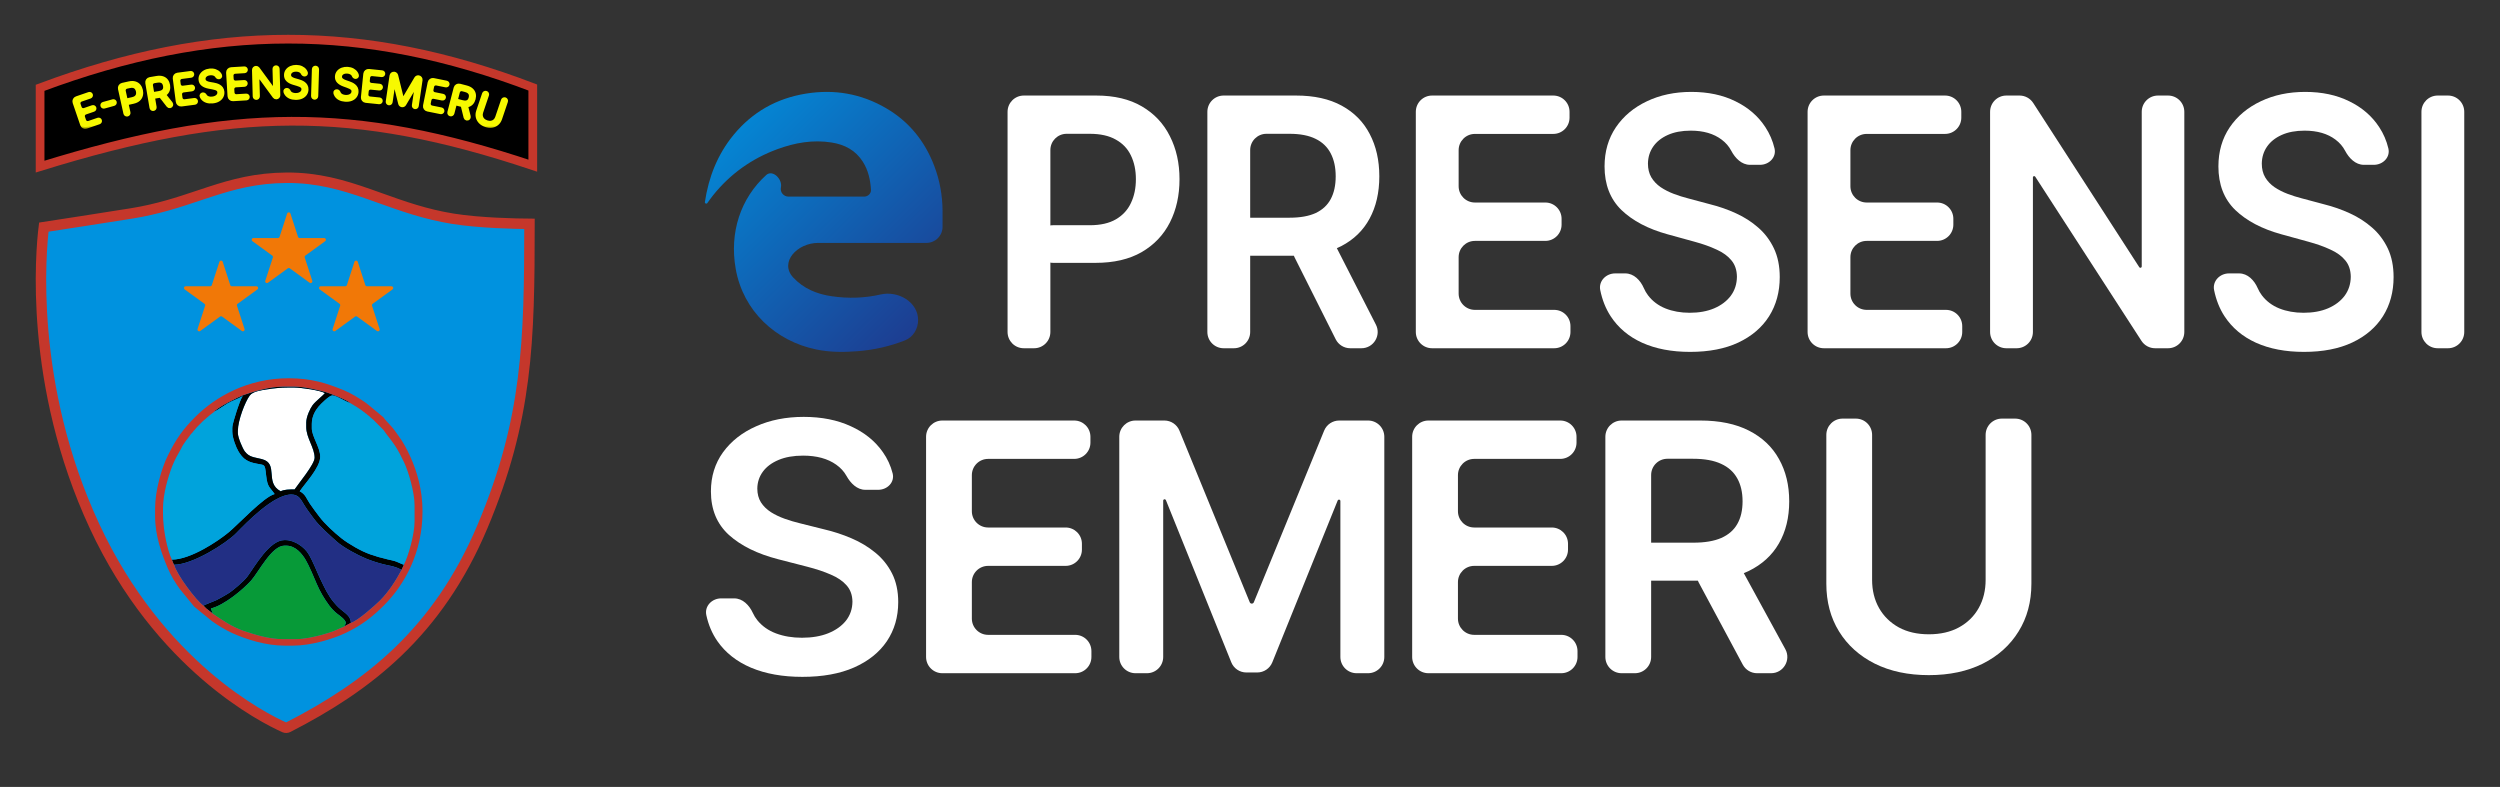 <svg width="359" height="113" viewBox="0 0 359 113" fill="none" xmlns="http://www.w3.org/2000/svg">
<rect x="0" y="0" width="359" height="113" fill="#333333" stroke="none"/>
<path d="M41.843 17.411C30.818 17.451 19.575 19.648 5.758 23.925L5.758 12.609C30.631 3.304 52.246 3.305 76.506 12.566V23.788C63.636 19.487 52.867 17.371 41.843 17.411Z" fill="black" stroke="#C5372B" stroke-width="1.25"/>
<mask id="path-2-outside-1_1512_3" maskUnits="userSpaceOnUse" x="9.513" y="8.57" width="64" height="10" fill="black">
<rect fill="white" x="9.513" y="8.57" width="64" height="10"/>
<path d="M12.403 18.227C12.142 18.317 11.857 18.178 11.768 17.916L10.674 14.713C10.585 14.452 10.724 14.168 10.985 14.079L12.787 13.46C12.91 13.417 13.044 13.483 13.087 13.606V13.606C13.129 13.729 13.063 13.863 12.94 13.905L11.638 14.352C11.377 14.442 11.238 14.726 11.327 14.987L11.483 15.442C11.572 15.704 11.857 15.844 12.119 15.754L13.289 15.352C13.412 15.31 13.546 15.375 13.588 15.498V15.498C13.63 15.621 13.565 15.755 13.442 15.797L12.269 16.2C12.008 16.29 11.869 16.573 11.959 16.834L12.117 17.298C12.206 17.56 12.491 17.699 12.752 17.61L14.085 17.152C14.208 17.11 14.342 17.176 14.384 17.299V17.299C14.426 17.422 14.36 17.556 14.238 17.598L12.403 18.227Z"/>
<path d="M16.224 14.503C16.349 14.469 16.479 14.542 16.514 14.668V14.668C16.548 14.793 16.475 14.922 16.349 14.957L14.959 15.343C14.833 15.377 14.704 15.304 14.669 15.178V15.178C14.634 15.053 14.708 14.923 14.833 14.889L16.224 14.503Z"/>
<path d="M18.285 16.481C18.142 16.513 18 16.422 17.969 16.28L17.189 12.744C17.13 12.474 17.3 12.208 17.569 12.148L18.525 11.936C18.86 11.862 19.147 11.862 19.387 11.936C19.627 12.008 19.822 12.136 19.97 12.318C20.118 12.5 20.22 12.717 20.275 12.969C20.331 13.222 20.33 13.462 20.273 13.691C20.217 13.92 20.096 14.12 19.91 14.29C19.724 14.458 19.465 14.579 19.133 14.653L18.328 14.831C18.201 14.859 18.076 14.779 18.047 14.652V14.652C18.02 14.525 18.1 14.399 18.227 14.371L19.015 14.196C19.244 14.145 19.419 14.065 19.541 13.955C19.663 13.844 19.74 13.715 19.773 13.566C19.806 13.415 19.804 13.254 19.767 13.082C19.729 12.911 19.663 12.764 19.569 12.643C19.477 12.522 19.352 12.438 19.195 12.393C19.037 12.346 18.842 12.348 18.61 12.4L18.188 12.493C17.919 12.553 17.749 12.82 17.808 13.089L18.486 16.166C18.518 16.308 18.428 16.45 18.285 16.481V16.481Z"/>
<path d="M22.024 15.688C21.88 15.713 21.743 15.616 21.719 15.471L21.113 11.901C21.067 11.629 21.25 11.371 21.522 11.325L22.486 11.16C22.823 11.103 23.11 11.113 23.345 11.192C23.581 11.269 23.768 11.399 23.905 11.581C24.043 11.763 24.134 11.981 24.177 12.236C24.22 12.491 24.206 12.726 24.136 12.941C24.066 13.155 23.933 13.337 23.737 13.486C23.541 13.634 23.276 13.737 22.942 13.794L21.999 13.954C21.869 13.977 21.745 13.889 21.723 13.758V13.758C21.7 13.628 21.788 13.504 21.919 13.482L22.845 13.324C23.075 13.284 23.255 13.219 23.384 13.127C23.514 13.036 23.6 12.923 23.642 12.788C23.686 12.652 23.692 12.497 23.663 12.324C23.634 12.151 23.576 12.005 23.489 11.886C23.403 11.768 23.283 11.686 23.129 11.639C22.975 11.592 22.781 11.588 22.548 11.628L22.123 11.7C21.851 11.747 21.668 12.005 21.714 12.277L22.241 15.383C22.265 15.527 22.168 15.664 22.024 15.688V15.688ZM23.309 13.47C23.404 13.454 23.5 13.491 23.56 13.567L24.573 14.849C24.7 15.01 24.608 15.247 24.407 15.282V15.282C24.309 15.299 24.21 15.26 24.149 15.182L23.145 13.893C23.022 13.735 23.112 13.504 23.309 13.47V13.47Z"/>
<path d="M26.055 15.04C25.782 15.076 25.53 14.883 25.495 14.609L25.058 11.252C25.023 10.978 25.216 10.727 25.489 10.691L27.378 10.444C27.507 10.428 27.625 10.519 27.642 10.648V10.648C27.659 10.777 27.568 10.895 27.439 10.912L26.075 11.09C25.802 11.126 25.609 11.376 25.644 11.65L25.706 12.128C25.742 12.402 25.993 12.595 26.267 12.559L27.494 12.399C27.623 12.382 27.742 12.473 27.759 12.602V12.602C27.775 12.731 27.684 12.849 27.555 12.866L26.327 13.027C26.053 13.062 25.861 13.313 25.896 13.587L25.959 14.073C25.995 14.347 26.246 14.54 26.52 14.505L27.917 14.322C28.046 14.305 28.164 14.396 28.181 14.525V14.525C28.198 14.654 28.107 14.772 27.978 14.789L26.055 15.04Z"/>
<path d="M31.44 11.132C31.306 11.145 31.189 11.05 31.119 10.934C31.056 10.828 30.965 10.744 30.846 10.68C30.654 10.578 30.425 10.54 30.162 10.565C29.969 10.583 29.803 10.63 29.664 10.707C29.527 10.783 29.423 10.879 29.353 10.996C29.284 11.113 29.256 11.242 29.269 11.381C29.28 11.497 29.317 11.595 29.38 11.674C29.445 11.751 29.523 11.813 29.617 11.86C29.71 11.905 29.806 11.941 29.906 11.968C30.005 11.993 30.097 12.012 30.179 12.026L30.633 12.103C30.749 12.122 30.879 12.152 31.023 12.191C31.168 12.23 31.309 12.289 31.445 12.368C31.583 12.445 31.7 12.55 31.797 12.683C31.894 12.816 31.952 12.985 31.971 13.19C31.994 13.425 31.952 13.645 31.847 13.847C31.743 14.049 31.578 14.217 31.354 14.352C31.131 14.486 30.852 14.569 30.517 14.601C30.205 14.631 29.93 14.606 29.692 14.527C29.456 14.447 29.264 14.323 29.117 14.155C29.033 14.058 28.966 13.95 28.917 13.83C28.857 13.683 28.973 13.534 29.132 13.519V13.519C29.274 13.506 29.396 13.608 29.465 13.733C29.497 13.791 29.538 13.844 29.587 13.889C29.695 13.986 29.826 14.054 29.98 14.093C30.135 14.13 30.299 14.14 30.472 14.123C30.673 14.104 30.851 14.055 31.005 13.974C31.159 13.892 31.277 13.787 31.359 13.661C31.442 13.532 31.475 13.389 31.46 13.229C31.447 13.084 31.395 12.97 31.306 12.887C31.216 12.804 31.103 12.74 30.966 12.695C30.828 12.651 30.681 12.615 30.524 12.587L29.974 12.484C29.624 12.418 29.342 12.304 29.126 12.141C28.91 11.978 28.789 11.749 28.761 11.455C28.738 11.21 28.784 10.991 28.898 10.796C29.014 10.601 29.179 10.441 29.394 10.319C29.61 10.195 29.856 10.12 30.134 10.094C30.415 10.067 30.669 10.094 30.897 10.174C31.125 10.253 31.311 10.373 31.455 10.534C31.538 10.627 31.602 10.728 31.646 10.84C31.703 10.979 31.59 11.117 31.44 11.132V11.132Z"/>
<path d="M33.454 14.281C33.178 14.298 32.941 14.088 32.924 13.812L32.72 10.433C32.703 10.157 32.913 9.92 33.188 9.903L35.089 9.788C35.219 9.78 35.331 9.879 35.339 10.009V10.009C35.347 10.138 35.248 10.25 35.118 10.258L33.745 10.342C33.47 10.358 33.26 10.595 33.277 10.871L33.306 11.352C33.323 11.628 33.56 11.838 33.835 11.821L35.071 11.746C35.201 11.738 35.313 11.837 35.321 11.966V11.966C35.328 12.096 35.23 12.208 35.1 12.216L33.864 12.291C33.588 12.308 33.378 12.545 33.395 12.82L33.425 13.31C33.441 13.586 33.678 13.796 33.954 13.779L35.36 13.693C35.49 13.685 35.602 13.784 35.61 13.914V13.914C35.617 14.044 35.519 14.156 35.389 14.164L33.454 14.281Z"/>
<path d="M39.636 9.632C39.78 9.628 39.899 9.741 39.903 9.885L40.005 13.673C40.01 13.858 39.863 14.013 39.678 14.018V14.018C39.567 14.021 39.462 13.97 39.397 13.881L37.035 10.656C37.029 10.649 37.021 10.645 37.011 10.645V10.645C36.996 10.645 36.984 10.658 36.984 10.674L37.069 13.823C37.073 13.97 36.957 14.091 36.811 14.095V14.095C36.665 14.099 36.543 13.984 36.539 13.838L36.438 10.054C36.433 9.869 36.579 9.714 36.765 9.709V9.709C36.875 9.706 36.98 9.757 37.045 9.846L39.416 13.079C39.422 13.086 39.431 13.091 39.44 13.09V13.09C39.455 13.09 39.467 13.077 39.467 13.062L39.382 9.899C39.378 9.755 39.492 9.635 39.636 9.632V9.632Z"/>
<path d="M43.731 10.736C43.596 10.735 43.489 10.629 43.432 10.506C43.38 10.394 43.298 10.301 43.186 10.226C43.004 10.105 42.781 10.043 42.517 10.041C42.323 10.04 42.153 10.07 42.007 10.131C41.863 10.193 41.75 10.278 41.668 10.388C41.587 10.497 41.547 10.622 41.545 10.762C41.545 10.879 41.572 10.98 41.627 11.064C41.683 11.148 41.755 11.217 41.843 11.274C41.931 11.329 42.023 11.374 42.119 11.411C42.216 11.446 42.305 11.474 42.386 11.496L42.829 11.62C42.943 11.651 43.069 11.693 43.208 11.747C43.349 11.801 43.483 11.874 43.61 11.966C43.739 12.057 43.845 12.174 43.928 12.316C44.011 12.458 44.052 12.631 44.05 12.837C44.048 13.074 43.985 13.288 43.859 13.478C43.735 13.668 43.555 13.819 43.318 13.93C43.082 14.041 42.796 14.095 42.46 14.093C42.147 14.09 41.876 14.037 41.647 13.934C41.42 13.831 41.242 13.688 41.112 13.506C41.038 13.401 40.983 13.287 40.947 13.163C40.902 13.01 41.033 12.874 41.192 12.875V12.875C41.334 12.876 41.445 12.99 41.501 13.121C41.528 13.183 41.563 13.239 41.607 13.289C41.705 13.397 41.828 13.478 41.977 13.532C42.128 13.585 42.29 13.612 42.464 13.613C42.666 13.614 42.847 13.583 43.009 13.519C43.17 13.453 43.298 13.361 43.393 13.243C43.488 13.124 43.536 12.984 43.538 12.825C43.539 12.679 43.499 12.56 43.419 12.468C43.338 12.376 43.232 12.301 43.1 12.243C42.968 12.185 42.825 12.134 42.672 12.09L42.135 11.931C41.794 11.83 41.524 11.688 41.326 11.503C41.128 11.319 41.03 11.079 41.033 10.784C41.035 10.538 41.102 10.324 41.236 10.143C41.371 9.959 41.552 9.818 41.778 9.718C42.005 9.617 42.258 9.568 42.537 9.57C42.819 9.572 43.069 9.625 43.288 9.728C43.506 9.829 43.679 9.968 43.806 10.143C43.879 10.243 43.932 10.351 43.966 10.466C44.007 10.611 43.882 10.737 43.731 10.736V10.736Z"/>
<path d="M45.309 9.683C45.455 9.687 45.57 9.809 45.566 9.956L45.45 13.81C45.445 13.956 45.323 14.071 45.177 14.067V14.067C45.031 14.062 44.916 13.94 44.92 13.794L45.036 9.94C45.041 9.793 45.163 9.679 45.309 9.683V9.683Z"/>
<path d="M51.043 11.085C50.908 11.076 50.808 10.963 50.758 10.838C50.713 10.723 50.637 10.625 50.529 10.543C50.355 10.411 50.136 10.336 49.872 10.318C49.679 10.305 49.508 10.325 49.359 10.378C49.211 10.431 49.093 10.509 49.005 10.614C48.917 10.718 48.869 10.84 48.86 10.979C48.852 11.096 48.873 11.198 48.923 11.286C48.974 11.373 49.042 11.447 49.126 11.508C49.21 11.568 49.3 11.62 49.394 11.662C49.488 11.703 49.575 11.736 49.655 11.763L50.09 11.913C50.202 11.951 50.325 12.001 50.461 12.063C50.598 12.125 50.727 12.206 50.849 12.306C50.972 12.404 51.071 12.527 51.145 12.674C51.219 12.82 51.25 12.996 51.236 13.201C51.22 13.438 51.144 13.647 51.007 13.83C50.872 14.012 50.683 14.152 50.439 14.248C50.197 14.345 49.909 14.382 49.573 14.359C49.261 14.338 48.994 14.269 48.772 14.152C48.551 14.036 48.382 13.883 48.263 13.693C48.196 13.584 48.148 13.466 48.119 13.34C48.083 13.185 48.222 13.057 48.381 13.068V13.068C48.523 13.077 48.627 13.197 48.675 13.332C48.697 13.395 48.729 13.453 48.77 13.506C48.861 13.62 48.979 13.708 49.125 13.771C49.272 13.832 49.432 13.869 49.606 13.881C49.807 13.894 49.991 13.874 50.156 13.819C50.321 13.763 50.454 13.679 50.556 13.567C50.658 13.454 50.714 13.318 50.725 13.158C50.735 13.013 50.702 12.892 50.627 12.795C50.553 12.698 50.451 12.617 50.323 12.551C50.195 12.485 50.055 12.426 49.905 12.373L49.378 12.182C49.044 12.061 48.783 11.902 48.597 11.706C48.41 11.51 48.327 11.265 48.347 10.97C48.363 10.725 48.444 10.516 48.588 10.343C48.734 10.168 48.923 10.038 49.154 9.952C49.387 9.865 49.643 9.83 49.921 9.849C50.202 9.869 50.449 9.936 50.661 10.052C50.873 10.167 51.037 10.315 51.153 10.498C51.22 10.602 51.267 10.713 51.293 10.83C51.326 10.977 51.193 11.095 51.043 11.085V11.085Z"/>
<path d="M52.523 14.518C52.248 14.49 52.049 14.245 52.077 13.97L52.42 10.601C52.448 10.327 52.694 10.127 52.969 10.155L54.863 10.349C54.993 10.362 55.087 10.478 55.074 10.607V10.607C55.06 10.737 54.945 10.831 54.815 10.818L53.448 10.678C53.173 10.649 52.928 10.849 52.9 11.124L52.851 11.604C52.823 11.878 53.022 12.124 53.297 12.152L54.529 12.278C54.658 12.291 54.752 12.407 54.739 12.536V12.536C54.726 12.666 54.61 12.76 54.481 12.747L53.25 12.621C52.975 12.592 52.729 12.792 52.701 13.067L52.651 13.555C52.623 13.83 52.823 14.075 53.098 14.103L54.5 14.247C54.629 14.26 54.724 14.376 54.71 14.505V14.505C54.697 14.635 54.581 14.729 54.452 14.716L52.523 14.518Z"/>
<path d="M56.186 10.87C56.216 10.663 56.408 10.52 56.615 10.55V10.55C56.767 10.573 56.89 10.685 56.927 10.834L57.803 14.381C57.807 14.396 57.819 14.407 57.835 14.41V14.41C57.85 14.412 57.865 14.405 57.873 14.391L59.729 11.247C59.807 11.114 59.958 11.043 60.11 11.065V11.065C60.317 11.095 60.459 11.287 60.429 11.494L59.884 15.214C59.864 15.35 59.739 15.443 59.603 15.423V15.423C59.468 15.403 59.374 15.278 59.394 15.142L59.837 12.116C59.839 12.102 59.83 12.089 59.816 12.087V12.087C59.806 12.085 59.795 12.09 59.79 12.099L58.085 14.976C58.012 15.101 57.87 15.168 57.727 15.147V15.147C57.583 15.126 57.467 15.021 57.432 14.88L56.624 11.633C56.622 11.623 56.614 11.615 56.603 11.614V11.614C56.59 11.611 56.577 11.621 56.574 11.635L56.131 14.661C56.111 14.797 55.985 14.891 55.85 14.871V14.871C55.715 14.851 55.621 14.725 55.641 14.59L56.186 10.87Z"/>
<path d="M61.387 15.759C61.117 15.705 60.941 15.441 60.996 15.171L61.663 11.851C61.717 11.581 61.981 11.405 62.252 11.46L64.119 11.837C64.246 11.863 64.329 11.987 64.303 12.114V12.114C64.278 12.242 64.153 12.325 64.026 12.299L62.678 12.027C62.407 11.972 62.143 12.147 62.089 12.418L61.994 12.891C61.94 13.161 62.115 13.425 62.385 13.479L63.6 13.725C63.727 13.75 63.81 13.874 63.784 14.002V14.002C63.759 14.129 63.634 14.212 63.507 14.186L62.294 13.941C62.023 13.886 61.759 14.062 61.704 14.333L61.608 14.814C61.553 15.084 61.728 15.348 61.999 15.402L63.381 15.681C63.509 15.707 63.591 15.831 63.566 15.959V15.959C63.54 16.086 63.416 16.169 63.288 16.143L61.387 15.759Z"/>
<path d="M64.679 16.454C64.537 16.418 64.452 16.273 64.489 16.132L65.394 12.627C65.463 12.359 65.736 12.198 66.004 12.268L66.95 12.513C67.281 12.599 67.538 12.727 67.721 12.895C67.904 13.062 68.022 13.257 68.073 13.48C68.124 13.703 68.118 13.939 68.053 14.189C67.988 14.439 67.88 14.648 67.728 14.815C67.576 14.982 67.38 15.093 67.141 15.149C66.902 15.204 66.618 15.188 66.29 15.103L65.364 14.863C65.236 14.829 65.159 14.698 65.192 14.57V14.57C65.225 14.442 65.356 14.365 65.485 14.398L66.394 14.634C66.62 14.693 66.81 14.707 66.965 14.677C67.121 14.646 67.247 14.579 67.34 14.473C67.435 14.366 67.504 14.228 67.548 14.058C67.592 13.888 67.599 13.731 67.568 13.588C67.538 13.444 67.462 13.32 67.341 13.214C67.22 13.108 67.045 13.025 66.816 12.965L66.399 12.857C66.131 12.787 65.858 12.948 65.789 13.216L65.002 16.264C64.965 16.406 64.82 16.491 64.679 16.454V16.454ZM66.757 14.959C66.85 14.983 66.923 15.056 66.947 15.149L67.347 16.735C67.397 16.934 67.216 17.113 67.018 17.062V17.062C66.922 17.037 66.848 16.962 66.824 16.865L66.435 15.277C66.387 15.083 66.564 14.909 66.757 14.959V14.959Z"/>
<path d="M72.19 14.394C72.237 14.255 72.388 14.181 72.527 14.229V14.229C72.665 14.276 72.739 14.426 72.692 14.564L71.846 17.064C71.749 17.347 71.597 17.578 71.388 17.756C71.181 17.933 70.935 18.044 70.65 18.09C70.365 18.135 70.061 18.102 69.736 17.992C69.411 17.881 69.149 17.721 68.951 17.512C68.753 17.301 68.625 17.062 68.567 16.795C68.51 16.527 68.53 16.251 68.626 15.967L69.472 13.469C69.519 13.33 69.67 13.256 69.808 13.303V13.303C69.947 13.35 70.021 13.5 69.974 13.639L69.141 16.097C69.073 16.3 69.056 16.496 69.091 16.684C69.127 16.871 69.212 17.038 69.346 17.185C69.482 17.331 69.664 17.443 69.895 17.521C70.126 17.6 70.339 17.623 70.535 17.59C70.732 17.556 70.9 17.475 71.041 17.348C71.184 17.22 71.289 17.055 71.358 16.852L72.19 14.394Z"/>
</mask>
<path d="M12.403 18.227C12.142 18.317 11.857 18.178 11.768 17.916L10.674 14.713C10.585 14.452 10.724 14.168 10.985 14.079L12.787 13.46C12.91 13.417 13.044 13.483 13.087 13.606V13.606C13.129 13.729 13.063 13.863 12.94 13.905L11.638 14.352C11.377 14.442 11.238 14.726 11.327 14.987L11.483 15.442C11.572 15.704 11.857 15.844 12.119 15.754L13.289 15.352C13.412 15.31 13.546 15.375 13.588 15.498V15.498C13.63 15.621 13.565 15.755 13.442 15.797L12.269 16.2C12.008 16.29 11.869 16.573 11.959 16.834L12.117 17.298C12.206 17.56 12.491 17.699 12.752 17.61L14.085 17.152C14.208 17.11 14.342 17.176 14.384 17.299V17.299C14.426 17.422 14.36 17.556 14.238 17.598L12.403 18.227Z" fill="#F7F900"/>
<path d="M16.224 14.503C16.349 14.469 16.479 14.542 16.514 14.668V14.668C16.548 14.793 16.475 14.922 16.349 14.957L14.959 15.343C14.833 15.377 14.704 15.304 14.669 15.178V15.178C14.634 15.053 14.708 14.923 14.833 14.889L16.224 14.503Z" fill="#F7F900"/>
<path d="M18.285 16.481C18.142 16.513 18 16.422 17.969 16.28L17.189 12.744C17.13 12.474 17.3 12.208 17.569 12.148L18.525 11.936C18.86 11.862 19.147 11.862 19.387 11.936C19.627 12.008 19.822 12.136 19.97 12.318C20.118 12.5 20.22 12.717 20.275 12.969C20.331 13.222 20.33 13.462 20.273 13.691C20.217 13.92 20.096 14.12 19.91 14.29C19.724 14.458 19.465 14.579 19.133 14.653L18.328 14.831C18.201 14.859 18.076 14.779 18.047 14.652V14.652C18.02 14.525 18.1 14.399 18.227 14.371L19.015 14.196C19.244 14.145 19.419 14.065 19.541 13.955C19.663 13.844 19.74 13.715 19.773 13.566C19.806 13.415 19.804 13.254 19.767 13.082C19.729 12.911 19.663 12.764 19.569 12.643C19.477 12.522 19.352 12.438 19.195 12.393C19.037 12.346 18.842 12.348 18.61 12.4L18.188 12.493C17.919 12.553 17.749 12.82 17.808 13.089L18.486 16.166C18.518 16.308 18.428 16.45 18.285 16.481V16.481Z" fill="#F7F900"/>
<path d="M22.024 15.688C21.88 15.713 21.743 15.616 21.719 15.471L21.113 11.901C21.067 11.629 21.25 11.371 21.522 11.325L22.486 11.16C22.823 11.103 23.11 11.113 23.345 11.192C23.581 11.269 23.768 11.399 23.905 11.581C24.043 11.763 24.134 11.981 24.177 12.236C24.22 12.491 24.206 12.726 24.136 12.941C24.066 13.155 23.933 13.337 23.737 13.486C23.541 13.634 23.276 13.737 22.942 13.794L21.999 13.954C21.869 13.977 21.745 13.889 21.723 13.758V13.758C21.7 13.628 21.788 13.504 21.919 13.482L22.845 13.324C23.075 13.284 23.255 13.219 23.384 13.127C23.514 13.036 23.6 12.923 23.642 12.788C23.686 12.652 23.692 12.497 23.663 12.324C23.634 12.151 23.576 12.005 23.489 11.886C23.403 11.768 23.283 11.686 23.129 11.639C22.975 11.592 22.781 11.588 22.548 11.628L22.123 11.7C21.851 11.747 21.668 12.005 21.714 12.277L22.241 15.383C22.265 15.527 22.168 15.664 22.024 15.688V15.688ZM23.309 13.47C23.404 13.454 23.5 13.491 23.56 13.567L24.573 14.849C24.7 15.01 24.608 15.247 24.407 15.282V15.282C24.309 15.299 24.21 15.26 24.149 15.182L23.145 13.893C23.022 13.735 23.112 13.504 23.309 13.47V13.47Z" fill="#F7F900"/>
<path d="M26.055 15.04C25.782 15.076 25.53 14.883 25.495 14.609L25.058 11.252C25.023 10.978 25.216 10.727 25.489 10.691L27.378 10.444C27.507 10.428 27.625 10.519 27.642 10.648V10.648C27.659 10.777 27.568 10.895 27.439 10.912L26.075 11.09C25.802 11.126 25.609 11.376 25.644 11.65L25.706 12.128C25.742 12.402 25.993 12.595 26.267 12.559L27.494 12.399C27.623 12.382 27.742 12.473 27.759 12.602V12.602C27.775 12.731 27.684 12.849 27.555 12.866L26.327 13.027C26.053 13.062 25.861 13.313 25.896 13.587L25.959 14.073C25.995 14.347 26.246 14.54 26.52 14.505L27.917 14.322C28.046 14.305 28.164 14.396 28.181 14.525V14.525C28.198 14.654 28.107 14.772 27.978 14.789L26.055 15.04Z" fill="#F7F900"/>
<path d="M31.44 11.132C31.306 11.145 31.189 11.05 31.119 10.934C31.056 10.828 30.965 10.744 30.846 10.68C30.654 10.578 30.425 10.54 30.162 10.565C29.969 10.583 29.803 10.63 29.664 10.707C29.527 10.783 29.423 10.879 29.353 10.996C29.284 11.113 29.256 11.242 29.269 11.381C29.28 11.497 29.317 11.595 29.38 11.674C29.445 11.751 29.523 11.813 29.617 11.86C29.71 11.905 29.806 11.941 29.906 11.968C30.005 11.993 30.097 12.012 30.179 12.026L30.633 12.103C30.749 12.122 30.879 12.152 31.023 12.191C31.168 12.23 31.309 12.289 31.445 12.368C31.583 12.445 31.7 12.55 31.797 12.683C31.894 12.816 31.952 12.985 31.971 13.19C31.994 13.425 31.952 13.645 31.847 13.847C31.743 14.049 31.578 14.217 31.354 14.352C31.131 14.486 30.852 14.569 30.517 14.601C30.205 14.631 29.93 14.606 29.692 14.527C29.456 14.447 29.264 14.323 29.117 14.155C29.033 14.058 28.966 13.95 28.917 13.83C28.857 13.683 28.973 13.534 29.132 13.519V13.519C29.274 13.506 29.396 13.608 29.465 13.733C29.497 13.791 29.538 13.844 29.587 13.889C29.695 13.986 29.826 14.054 29.98 14.093C30.135 14.13 30.299 14.14 30.472 14.123C30.673 14.104 30.851 14.055 31.005 13.974C31.159 13.892 31.277 13.787 31.359 13.661C31.442 13.532 31.475 13.389 31.46 13.229C31.447 13.084 31.395 12.97 31.306 12.887C31.216 12.804 31.103 12.74 30.966 12.695C30.828 12.651 30.681 12.615 30.524 12.587L29.974 12.484C29.624 12.418 29.342 12.304 29.126 12.141C28.91 11.978 28.789 11.749 28.761 11.455C28.738 11.21 28.784 10.991 28.898 10.796C29.014 10.601 29.179 10.441 29.394 10.319C29.61 10.195 29.856 10.12 30.134 10.094C30.415 10.067 30.669 10.094 30.897 10.174C31.125 10.253 31.311 10.373 31.455 10.534C31.538 10.627 31.602 10.728 31.646 10.84C31.703 10.979 31.59 11.117 31.44 11.132V11.132Z" fill="#F7F900"/>
<path d="M33.454 14.281C33.178 14.298 32.941 14.088 32.924 13.812L32.72 10.433C32.703 10.157 32.913 9.92 33.188 9.903L35.089 9.788C35.219 9.78 35.331 9.879 35.339 10.009V10.009C35.347 10.138 35.248 10.25 35.118 10.258L33.745 10.342C33.47 10.358 33.26 10.595 33.277 10.871L33.306 11.352C33.323 11.628 33.56 11.838 33.835 11.821L35.071 11.746C35.201 11.738 35.313 11.837 35.321 11.966V11.966C35.328 12.096 35.23 12.208 35.1 12.216L33.864 12.291C33.588 12.308 33.378 12.545 33.395 12.82L33.425 13.31C33.441 13.586 33.678 13.796 33.954 13.779L35.36 13.693C35.49 13.685 35.602 13.784 35.61 13.914V13.914C35.617 14.044 35.519 14.156 35.389 14.164L33.454 14.281Z" fill="#F7F900"/>
<path d="M39.636 9.632C39.78 9.628 39.899 9.741 39.903 9.885L40.005 13.673C40.01 13.858 39.863 14.013 39.678 14.018V14.018C39.567 14.021 39.462 13.97 39.397 13.881L37.035 10.656C37.029 10.649 37.021 10.645 37.011 10.645V10.645C36.996 10.645 36.984 10.658 36.984 10.674L37.069 13.823C37.073 13.97 36.957 14.091 36.811 14.095V14.095C36.665 14.099 36.543 13.984 36.539 13.838L36.438 10.054C36.433 9.869 36.579 9.714 36.765 9.709V9.709C36.875 9.706 36.98 9.757 37.045 9.846L39.416 13.079C39.422 13.086 39.431 13.091 39.44 13.09V13.09C39.455 13.09 39.467 13.077 39.467 13.062L39.382 9.899C39.378 9.755 39.492 9.635 39.636 9.632V9.632Z" fill="#F7F900"/>
<path d="M43.731 10.736C43.596 10.735 43.489 10.629 43.432 10.506C43.38 10.394 43.298 10.301 43.186 10.226C43.004 10.105 42.781 10.043 42.517 10.041C42.323 10.04 42.153 10.07 42.007 10.131C41.863 10.193 41.75 10.278 41.668 10.388C41.587 10.497 41.547 10.622 41.545 10.762C41.545 10.879 41.572 10.98 41.627 11.064C41.683 11.148 41.755 11.217 41.843 11.274C41.931 11.329 42.023 11.374 42.119 11.411C42.216 11.446 42.305 11.474 42.386 11.496L42.829 11.62C42.943 11.651 43.069 11.693 43.208 11.747C43.349 11.801 43.483 11.874 43.61 11.966C43.739 12.057 43.845 12.174 43.928 12.316C44.011 12.458 44.052 12.631 44.05 12.837C44.048 13.074 43.985 13.288 43.859 13.478C43.735 13.668 43.555 13.819 43.318 13.93C43.082 14.041 42.796 14.095 42.46 14.093C42.147 14.09 41.876 14.037 41.647 13.934C41.42 13.831 41.242 13.688 41.112 13.506C41.038 13.401 40.983 13.287 40.947 13.163C40.902 13.01 41.033 12.874 41.192 12.875V12.875C41.334 12.876 41.445 12.99 41.501 13.121C41.528 13.183 41.563 13.239 41.607 13.289C41.705 13.397 41.828 13.478 41.977 13.532C42.128 13.585 42.29 13.612 42.464 13.613C42.666 13.614 42.847 13.583 43.009 13.519C43.17 13.453 43.298 13.361 43.393 13.243C43.488 13.124 43.536 12.984 43.538 12.825C43.539 12.679 43.499 12.56 43.419 12.468C43.338 12.376 43.232 12.301 43.1 12.243C42.968 12.185 42.825 12.134 42.672 12.09L42.135 11.931C41.794 11.83 41.524 11.688 41.326 11.503C41.128 11.319 41.03 11.079 41.033 10.784C41.035 10.538 41.102 10.324 41.236 10.143C41.371 9.959 41.552 9.818 41.778 9.718C42.005 9.617 42.258 9.568 42.537 9.57C42.819 9.572 43.069 9.625 43.288 9.728C43.506 9.829 43.679 9.968 43.806 10.143C43.879 10.243 43.932 10.351 43.966 10.466C44.007 10.611 43.882 10.737 43.731 10.736V10.736Z" fill="#F7F900"/>
<path d="M45.309 9.683C45.455 9.687 45.57 9.809 45.566 9.956L45.45 13.81C45.445 13.956 45.323 14.071 45.177 14.067V14.067C45.031 14.062 44.916 13.94 44.92 13.794L45.036 9.94C45.041 9.793 45.163 9.679 45.309 9.683V9.683Z" fill="#F7F900"/>
<path d="M51.043 11.085C50.908 11.076 50.808 10.963 50.758 10.838C50.713 10.723 50.637 10.625 50.529 10.543C50.355 10.411 50.136 10.336 49.872 10.318C49.679 10.305 49.508 10.325 49.359 10.378C49.211 10.431 49.093 10.509 49.005 10.614C48.917 10.718 48.869 10.84 48.86 10.979C48.852 11.096 48.873 11.198 48.923 11.286C48.974 11.373 49.042 11.447 49.126 11.508C49.21 11.568 49.3 11.62 49.394 11.662C49.488 11.703 49.575 11.736 49.655 11.763L50.09 11.913C50.202 11.951 50.325 12.001 50.461 12.063C50.598 12.125 50.727 12.206 50.849 12.306C50.972 12.404 51.071 12.527 51.145 12.674C51.219 12.82 51.25 12.996 51.236 13.201C51.22 13.438 51.144 13.647 51.007 13.83C50.872 14.012 50.683 14.152 50.439 14.248C50.197 14.345 49.909 14.382 49.573 14.359C49.261 14.338 48.994 14.269 48.772 14.152C48.551 14.036 48.382 13.883 48.263 13.693C48.196 13.584 48.148 13.466 48.119 13.34C48.083 13.185 48.222 13.057 48.381 13.068V13.068C48.523 13.077 48.627 13.197 48.675 13.332C48.697 13.395 48.729 13.453 48.77 13.506C48.861 13.62 48.979 13.708 49.125 13.771C49.272 13.832 49.432 13.869 49.606 13.881C49.807 13.894 49.991 13.874 50.156 13.819C50.321 13.763 50.454 13.679 50.556 13.567C50.658 13.454 50.714 13.318 50.725 13.158C50.735 13.013 50.702 12.892 50.627 12.795C50.553 12.698 50.451 12.617 50.323 12.551C50.195 12.485 50.055 12.426 49.905 12.373L49.378 12.182C49.044 12.061 48.783 11.902 48.597 11.706C48.41 11.51 48.327 11.265 48.347 10.97C48.363 10.725 48.444 10.516 48.588 10.343C48.734 10.168 48.923 10.038 49.154 9.952C49.387 9.865 49.643 9.83 49.921 9.849C50.202 9.869 50.449 9.936 50.661 10.052C50.873 10.167 51.037 10.315 51.153 10.498C51.22 10.602 51.267 10.713 51.293 10.83C51.326 10.977 51.193 11.095 51.043 11.085V11.085Z" fill="#F7F900"/>
<path d="M52.523 14.518C52.248 14.49 52.049 14.245 52.077 13.97L52.42 10.601C52.448 10.327 52.694 10.127 52.969 10.155L54.863 10.349C54.993 10.362 55.087 10.478 55.074 10.607V10.607C55.06 10.737 54.945 10.831 54.815 10.818L53.448 10.678C53.173 10.649 52.928 10.849 52.9 11.124L52.851 11.604C52.823 11.878 53.022 12.124 53.297 12.152L54.529 12.278C54.658 12.291 54.752 12.407 54.739 12.536V12.536C54.726 12.666 54.61 12.76 54.481 12.747L53.25 12.621C52.975 12.592 52.729 12.792 52.701 13.067L52.651 13.555C52.623 13.83 52.823 14.075 53.098 14.103L54.5 14.247C54.629 14.26 54.724 14.376 54.71 14.505V14.505C54.697 14.635 54.581 14.729 54.452 14.716L52.523 14.518Z" fill="#F7F900"/>
<path d="M56.186 10.87C56.216 10.663 56.408 10.52 56.615 10.55V10.55C56.767 10.573 56.89 10.685 56.927 10.834L57.803 14.381C57.807 14.396 57.819 14.407 57.835 14.41V14.41C57.85 14.412 57.865 14.405 57.873 14.391L59.729 11.247C59.807 11.114 59.958 11.043 60.11 11.065V11.065C60.317 11.095 60.459 11.287 60.429 11.494L59.884 15.214C59.864 15.35 59.739 15.443 59.603 15.423V15.423C59.468 15.403 59.374 15.278 59.394 15.142L59.837 12.116C59.839 12.102 59.83 12.089 59.816 12.087V12.087C59.806 12.085 59.795 12.09 59.79 12.099L58.085 14.976C58.012 15.101 57.87 15.168 57.727 15.147V15.147C57.583 15.126 57.467 15.021 57.432 14.88L56.624 11.633C56.622 11.623 56.614 11.615 56.603 11.614V11.614C56.59 11.611 56.577 11.621 56.574 11.635L56.131 14.661C56.111 14.797 55.985 14.891 55.85 14.871V14.871C55.715 14.851 55.621 14.725 55.641 14.59L56.186 10.87Z" fill="#F7F900"/>
<path d="M61.387 15.759C61.117 15.705 60.941 15.441 60.996 15.171L61.663 11.851C61.717 11.581 61.981 11.405 62.252 11.46L64.119 11.837C64.246 11.863 64.329 11.987 64.303 12.114V12.114C64.278 12.242 64.153 12.325 64.026 12.299L62.678 12.027C62.407 11.972 62.143 12.147 62.089 12.418L61.994 12.891C61.94 13.161 62.115 13.425 62.385 13.479L63.6 13.725C63.727 13.75 63.81 13.874 63.784 14.002V14.002C63.759 14.129 63.634 14.212 63.507 14.186L62.294 13.941C62.023 13.886 61.759 14.062 61.704 14.333L61.608 14.814C61.553 15.084 61.728 15.348 61.999 15.402L63.381 15.681C63.509 15.707 63.591 15.831 63.566 15.959V15.959C63.54 16.086 63.416 16.169 63.288 16.143L61.387 15.759Z" fill="#F7F900"/>
<path d="M64.679 16.454C64.537 16.418 64.452 16.273 64.489 16.132L65.394 12.627C65.463 12.359 65.736 12.198 66.004 12.268L66.95 12.513C67.281 12.599 67.538 12.727 67.721 12.895C67.904 13.062 68.022 13.257 68.073 13.48C68.124 13.703 68.118 13.939 68.053 14.189C67.988 14.439 67.88 14.648 67.728 14.815C67.576 14.982 67.38 15.093 67.141 15.149C66.902 15.204 66.618 15.188 66.29 15.103L65.364 14.863C65.236 14.829 65.159 14.698 65.192 14.57V14.57C65.225 14.442 65.356 14.365 65.485 14.398L66.394 14.634C66.62 14.693 66.81 14.707 66.965 14.677C67.121 14.646 67.247 14.579 67.34 14.473C67.435 14.366 67.504 14.228 67.548 14.058C67.592 13.888 67.599 13.731 67.568 13.588C67.538 13.444 67.462 13.32 67.341 13.214C67.22 13.108 67.045 13.025 66.816 12.965L66.399 12.857C66.131 12.787 65.858 12.948 65.789 13.216L65.002 16.264C64.965 16.406 64.82 16.491 64.679 16.454V16.454ZM66.757 14.959C66.85 14.983 66.923 15.056 66.947 15.149L67.347 16.735C67.397 16.934 67.216 17.113 67.018 17.062V17.062C66.922 17.037 66.848 16.962 66.824 16.865L66.435 15.277C66.387 15.083 66.564 14.909 66.757 14.959V14.959Z" fill="#F7F900"/>
<path d="M72.19 14.394C72.237 14.255 72.388 14.181 72.527 14.229V14.229C72.665 14.276 72.739 14.426 72.692 14.564L71.846 17.064C71.749 17.347 71.597 17.578 71.388 17.756C71.181 17.933 70.935 18.044 70.65 18.09C70.365 18.135 70.061 18.102 69.736 17.992C69.411 17.881 69.149 17.721 68.951 17.512C68.753 17.301 68.625 17.062 68.567 16.795C68.51 16.527 68.53 16.251 68.626 15.967L69.472 13.469C69.519 13.33 69.67 13.256 69.808 13.303V13.303C69.947 13.35 70.021 13.5 69.974 13.639L69.141 16.097C69.073 16.3 69.056 16.496 69.091 16.684C69.127 16.871 69.212 17.038 69.346 17.185C69.482 17.331 69.664 17.443 69.895 17.521C70.126 17.6 70.339 17.623 70.535 17.59C70.732 17.556 70.9 17.475 71.041 17.348C71.184 17.22 71.289 17.055 71.358 16.852L72.19 14.394Z" fill="#F7F900"/>
<path d="M12.403 18.227C12.142 18.317 11.857 18.178 11.768 17.916L10.674 14.713C10.585 14.452 10.724 14.168 10.985 14.079L12.787 13.46C12.91 13.417 13.044 13.483 13.087 13.606V13.606C13.129 13.729 13.063 13.863 12.94 13.905L11.638 14.352C11.377 14.442 11.238 14.726 11.327 14.987L11.483 15.442C11.572 15.704 11.857 15.844 12.119 15.754L13.289 15.352C13.412 15.31 13.546 15.375 13.588 15.498V15.498C13.63 15.621 13.565 15.755 13.442 15.797L12.269 16.2C12.008 16.29 11.869 16.573 11.959 16.834L12.117 17.298C12.206 17.56 12.491 17.699 12.752 17.61L14.085 17.152C14.208 17.11 14.342 17.176 14.384 17.299V17.299C14.426 17.422 14.36 17.556 14.238 17.598L12.403 18.227Z" stroke="#F7F900" stroke-width="0.5" mask="url(#path-2-outside-1_1512_3)"/>
<path d="M16.224 14.503C16.349 14.469 16.479 14.542 16.514 14.668V14.668C16.548 14.793 16.475 14.922 16.349 14.957L14.959 15.343C14.833 15.377 14.704 15.304 14.669 15.178V15.178C14.634 15.053 14.708 14.923 14.833 14.889L16.224 14.503Z" stroke="#F7F900" stroke-width="0.5" mask="url(#path-2-outside-1_1512_3)"/>
<path d="M18.285 16.481C18.142 16.513 18 16.422 17.969 16.28L17.189 12.744C17.13 12.474 17.3 12.208 17.569 12.148L18.525 11.936C18.86 11.862 19.147 11.862 19.387 11.936C19.627 12.008 19.822 12.136 19.97 12.318C20.118 12.5 20.22 12.717 20.275 12.969C20.331 13.222 20.33 13.462 20.273 13.691C20.217 13.92 20.096 14.12 19.91 14.29C19.724 14.458 19.465 14.579 19.133 14.653L18.328 14.831C18.201 14.859 18.076 14.779 18.047 14.652V14.652C18.02 14.525 18.1 14.399 18.227 14.371L19.015 14.196C19.244 14.145 19.419 14.065 19.541 13.955C19.663 13.844 19.74 13.715 19.773 13.566C19.806 13.415 19.804 13.254 19.767 13.082C19.729 12.911 19.663 12.764 19.569 12.643C19.477 12.522 19.352 12.438 19.195 12.393C19.037 12.346 18.842 12.348 18.61 12.4L18.188 12.493C17.919 12.553 17.749 12.82 17.808 13.089L18.486 16.166C18.518 16.308 18.428 16.45 18.285 16.481V16.481Z" stroke="#F7F900" stroke-width="0.5" mask="url(#path-2-outside-1_1512_3)"/>
<path d="M22.024 15.688C21.88 15.713 21.743 15.616 21.719 15.471L21.113 11.901C21.067 11.629 21.25 11.371 21.522 11.325L22.486 11.16C22.823 11.103 23.11 11.113 23.345 11.192C23.581 11.269 23.768 11.399 23.905 11.581C24.043 11.763 24.134 11.981 24.177 12.236C24.22 12.491 24.206 12.726 24.136 12.941C24.066 13.155 23.933 13.337 23.737 13.486C23.541 13.634 23.276 13.737 22.942 13.794L21.999 13.954C21.869 13.977 21.745 13.889 21.723 13.758V13.758C21.7 13.628 21.788 13.504 21.919 13.482L22.845 13.324C23.075 13.284 23.255 13.219 23.384 13.127C23.514 13.036 23.6 12.923 23.642 12.788C23.686 12.652 23.692 12.497 23.663 12.324C23.634 12.151 23.576 12.005 23.489 11.886C23.403 11.768 23.283 11.686 23.129 11.639C22.975 11.592 22.781 11.588 22.548 11.628L22.123 11.7C21.851 11.747 21.668 12.005 21.714 12.277L22.241 15.383C22.265 15.527 22.168 15.664 22.024 15.688V15.688ZM23.309 13.47C23.404 13.454 23.5 13.491 23.56 13.567L24.573 14.849C24.7 15.01 24.608 15.247 24.407 15.282V15.282C24.309 15.299 24.21 15.26 24.149 15.182L23.145 13.893C23.022 13.735 23.112 13.504 23.309 13.47V13.47Z" stroke="#F7F900" stroke-width="0.5" mask="url(#path-2-outside-1_1512_3)"/>
<path d="M26.055 15.04C25.782 15.076 25.53 14.883 25.495 14.609L25.058 11.252C25.023 10.978 25.216 10.727 25.489 10.691L27.378 10.444C27.507 10.428 27.625 10.519 27.642 10.648V10.648C27.659 10.777 27.568 10.895 27.439 10.912L26.075 11.09C25.802 11.126 25.609 11.376 25.644 11.65L25.706 12.128C25.742 12.402 25.993 12.595 26.267 12.559L27.494 12.399C27.623 12.382 27.742 12.473 27.759 12.602V12.602C27.775 12.731 27.684 12.849 27.555 12.866L26.327 13.027C26.053 13.062 25.861 13.313 25.896 13.587L25.959 14.073C25.995 14.347 26.246 14.54 26.52 14.505L27.917 14.322C28.046 14.305 28.164 14.396 28.181 14.525V14.525C28.198 14.654 28.107 14.772 27.978 14.789L26.055 15.04Z" stroke="#F7F900" stroke-width="0.5" mask="url(#path-2-outside-1_1512_3)"/>
<path d="M31.44 11.132C31.306 11.145 31.189 11.05 31.119 10.934C31.056 10.828 30.965 10.744 30.846 10.68C30.654 10.578 30.425 10.54 30.162 10.565C29.969 10.583 29.803 10.63 29.664 10.707C29.527 10.783 29.423 10.879 29.353 10.996C29.284 11.113 29.256 11.242 29.269 11.381C29.28 11.497 29.317 11.595 29.38 11.674C29.445 11.751 29.523 11.813 29.617 11.86C29.71 11.905 29.806 11.941 29.906 11.968C30.005 11.993 30.097 12.012 30.179 12.026L30.633 12.103C30.749 12.122 30.879 12.152 31.023 12.191C31.168 12.23 31.309 12.289 31.445 12.368C31.583 12.445 31.7 12.55 31.797 12.683C31.894 12.816 31.952 12.985 31.971 13.19C31.994 13.425 31.952 13.645 31.847 13.847C31.743 14.049 31.578 14.217 31.354 14.352C31.131 14.486 30.852 14.569 30.517 14.601C30.205 14.631 29.93 14.606 29.692 14.527C29.456 14.447 29.264 14.323 29.117 14.155C29.033 14.058 28.966 13.95 28.917 13.83C28.857 13.683 28.973 13.534 29.132 13.519V13.519C29.274 13.506 29.396 13.608 29.465 13.733C29.497 13.791 29.538 13.844 29.587 13.889C29.695 13.986 29.826 14.054 29.98 14.093C30.135 14.13 30.299 14.14 30.472 14.123C30.673 14.104 30.851 14.055 31.005 13.974C31.159 13.892 31.277 13.787 31.359 13.661C31.442 13.532 31.475 13.389 31.46 13.229C31.447 13.084 31.395 12.97 31.306 12.887C31.216 12.804 31.103 12.74 30.966 12.695C30.828 12.651 30.681 12.615 30.524 12.587L29.974 12.484C29.624 12.418 29.342 12.304 29.126 12.141C28.91 11.978 28.789 11.749 28.761 11.455C28.738 11.21 28.784 10.991 28.898 10.796C29.014 10.601 29.179 10.441 29.394 10.319C29.61 10.195 29.856 10.12 30.134 10.094C30.415 10.067 30.669 10.094 30.897 10.174C31.125 10.253 31.311 10.373 31.455 10.534C31.538 10.627 31.602 10.728 31.646 10.84C31.703 10.979 31.59 11.117 31.44 11.132V11.132Z" stroke="#F7F900" stroke-width="0.5" mask="url(#path-2-outside-1_1512_3)"/>
<path d="M33.454 14.281C33.178 14.298 32.941 14.088 32.924 13.812L32.72 10.433C32.703 10.157 32.913 9.92 33.188 9.903L35.089 9.788C35.219 9.78 35.331 9.879 35.339 10.009V10.009C35.347 10.138 35.248 10.25 35.118 10.258L33.745 10.342C33.47 10.358 33.26 10.595 33.277 10.871L33.306 11.352C33.323 11.628 33.56 11.838 33.835 11.821L35.071 11.746C35.201 11.738 35.313 11.837 35.321 11.966V11.966C35.328 12.096 35.23 12.208 35.1 12.216L33.864 12.291C33.588 12.308 33.378 12.545 33.395 12.82L33.425 13.31C33.441 13.586 33.678 13.796 33.954 13.779L35.36 13.693C35.49 13.685 35.602 13.784 35.61 13.914V13.914C35.617 14.044 35.519 14.156 35.389 14.164L33.454 14.281Z" stroke="#F7F900" stroke-width="0.5" mask="url(#path-2-outside-1_1512_3)"/>
<path d="M39.636 9.632C39.78 9.628 39.899 9.741 39.903 9.885L40.005 13.673C40.01 13.858 39.863 14.013 39.678 14.018V14.018C39.567 14.021 39.462 13.97 39.397 13.881L37.035 10.656C37.029 10.649 37.021 10.645 37.011 10.645V10.645C36.996 10.645 36.984 10.658 36.984 10.674L37.069 13.823C37.073 13.97 36.957 14.091 36.811 14.095V14.095C36.665 14.099 36.543 13.984 36.539 13.838L36.438 10.054C36.433 9.869 36.579 9.714 36.765 9.709V9.709C36.875 9.706 36.98 9.757 37.045 9.846L39.416 13.079C39.422 13.086 39.431 13.091 39.44 13.09V13.09C39.455 13.09 39.467 13.077 39.467 13.062L39.382 9.899C39.378 9.755 39.492 9.635 39.636 9.632V9.632Z" stroke="#F7F900" stroke-width="0.5" mask="url(#path-2-outside-1_1512_3)"/>
<path d="M43.731 10.736C43.596 10.735 43.489 10.629 43.432 10.506C43.38 10.394 43.298 10.301 43.186 10.226C43.004 10.105 42.781 10.043 42.517 10.041C42.323 10.04 42.153 10.07 42.007 10.131C41.863 10.193 41.75 10.278 41.668 10.388C41.587 10.497 41.547 10.622 41.545 10.762C41.545 10.879 41.572 10.98 41.627 11.064C41.683 11.148 41.755 11.217 41.843 11.274C41.931 11.329 42.023 11.374 42.119 11.411C42.216 11.446 42.305 11.474 42.386 11.496L42.829 11.62C42.943 11.651 43.069 11.693 43.208 11.747C43.349 11.801 43.483 11.874 43.61 11.966C43.739 12.057 43.845 12.174 43.928 12.316C44.011 12.458 44.052 12.631 44.05 12.837C44.048 13.074 43.985 13.288 43.859 13.478C43.735 13.668 43.555 13.819 43.318 13.93C43.082 14.041 42.796 14.095 42.46 14.093C42.147 14.09 41.876 14.037 41.647 13.934C41.42 13.831 41.242 13.688 41.112 13.506C41.038 13.401 40.983 13.287 40.947 13.163C40.902 13.01 41.033 12.874 41.192 12.875V12.875C41.334 12.876 41.445 12.99 41.501 13.121C41.528 13.183 41.563 13.239 41.607 13.289C41.705 13.397 41.828 13.478 41.977 13.532C42.128 13.585 42.29 13.612 42.464 13.613C42.666 13.614 42.847 13.583 43.009 13.519C43.17 13.453 43.298 13.361 43.393 13.243C43.488 13.124 43.536 12.984 43.538 12.825C43.539 12.679 43.499 12.56 43.419 12.468C43.338 12.376 43.232 12.301 43.1 12.243C42.968 12.185 42.825 12.134 42.672 12.09L42.135 11.931C41.794 11.83 41.524 11.688 41.326 11.503C41.128 11.319 41.03 11.079 41.033 10.784C41.035 10.538 41.102 10.324 41.236 10.143C41.371 9.959 41.552 9.818 41.778 9.718C42.005 9.617 42.258 9.568 42.537 9.57C42.819 9.572 43.069 9.625 43.288 9.728C43.506 9.829 43.679 9.968 43.806 10.143C43.879 10.243 43.932 10.351 43.966 10.466C44.007 10.611 43.882 10.737 43.731 10.736V10.736Z" stroke="#F7F900" stroke-width="0.5" mask="url(#path-2-outside-1_1512_3)"/>
<path d="M45.309 9.683C45.455 9.687 45.57 9.809 45.566 9.956L45.45 13.81C45.445 13.956 45.323 14.071 45.177 14.067V14.067C45.031 14.062 44.916 13.94 44.92 13.794L45.036 9.94C45.041 9.793 45.163 9.679 45.309 9.683V9.683Z" stroke="#F7F900" stroke-width="0.5" mask="url(#path-2-outside-1_1512_3)"/>
<path d="M51.043 11.085C50.908 11.076 50.808 10.963 50.758 10.838C50.713 10.723 50.637 10.625 50.529 10.543C50.355 10.411 50.136 10.336 49.872 10.318C49.679 10.305 49.508 10.325 49.359 10.378C49.211 10.431 49.093 10.509 49.005 10.614C48.917 10.718 48.869 10.84 48.86 10.979C48.852 11.096 48.873 11.198 48.923 11.286C48.974 11.373 49.042 11.447 49.126 11.508C49.21 11.568 49.3 11.62 49.394 11.662C49.488 11.703 49.575 11.736 49.655 11.763L50.09 11.913C50.202 11.951 50.325 12.001 50.461 12.063C50.598 12.125 50.727 12.206 50.849 12.306C50.972 12.404 51.071 12.527 51.145 12.674C51.219 12.82 51.25 12.996 51.236 13.201C51.22 13.438 51.144 13.647 51.007 13.83C50.872 14.012 50.683 14.152 50.439 14.248C50.197 14.345 49.909 14.382 49.573 14.359C49.261 14.338 48.994 14.269 48.772 14.152C48.551 14.036 48.382 13.883 48.263 13.693C48.196 13.584 48.148 13.466 48.119 13.34C48.083 13.185 48.222 13.057 48.381 13.068V13.068C48.523 13.077 48.627 13.197 48.675 13.332C48.697 13.395 48.729 13.453 48.77 13.506C48.861 13.62 48.979 13.708 49.125 13.771C49.272 13.832 49.432 13.869 49.606 13.881C49.807 13.894 49.991 13.874 50.156 13.819C50.321 13.763 50.454 13.679 50.556 13.567C50.658 13.454 50.714 13.318 50.725 13.158C50.735 13.013 50.702 12.892 50.627 12.795C50.553 12.698 50.451 12.617 50.323 12.551C50.195 12.485 50.055 12.426 49.905 12.373L49.378 12.182C49.044 12.061 48.783 11.902 48.597 11.706C48.41 11.51 48.327 11.265 48.347 10.97C48.363 10.725 48.444 10.516 48.588 10.343C48.734 10.168 48.923 10.038 49.154 9.952C49.387 9.865 49.643 9.83 49.921 9.849C50.202 9.869 50.449 9.936 50.661 10.052C50.873 10.167 51.037 10.315 51.153 10.498C51.22 10.602 51.267 10.713 51.293 10.83C51.326 10.977 51.193 11.095 51.043 11.085V11.085Z" stroke="#F7F900" stroke-width="0.5" mask="url(#path-2-outside-1_1512_3)"/>
<path d="M52.523 14.518C52.248 14.49 52.049 14.245 52.077 13.97L52.42 10.601C52.448 10.327 52.694 10.127 52.969 10.155L54.863 10.349C54.993 10.362 55.087 10.478 55.074 10.607V10.607C55.06 10.737 54.945 10.831 54.815 10.818L53.448 10.678C53.173 10.649 52.928 10.849 52.9 11.124L52.851 11.604C52.823 11.878 53.022 12.124 53.297 12.152L54.529 12.278C54.658 12.291 54.752 12.407 54.739 12.536V12.536C54.726 12.666 54.61 12.76 54.481 12.747L53.25 12.621C52.975 12.592 52.729 12.792 52.701 13.067L52.651 13.555C52.623 13.83 52.823 14.075 53.098 14.103L54.5 14.247C54.629 14.26 54.724 14.376 54.71 14.505V14.505C54.697 14.635 54.581 14.729 54.452 14.716L52.523 14.518Z" stroke="#F7F900" stroke-width="0.5" mask="url(#path-2-outside-1_1512_3)"/>
<path d="M56.186 10.87C56.216 10.663 56.408 10.52 56.615 10.55V10.55C56.767 10.573 56.89 10.685 56.927 10.834L57.803 14.381C57.807 14.396 57.819 14.407 57.835 14.41V14.41C57.85 14.412 57.865 14.405 57.873 14.391L59.729 11.247C59.807 11.114 59.958 11.043 60.11 11.065V11.065C60.317 11.095 60.459 11.287 60.429 11.494L59.884 15.214C59.864 15.35 59.739 15.443 59.603 15.423V15.423C59.468 15.403 59.374 15.278 59.394 15.142L59.837 12.116C59.839 12.102 59.83 12.089 59.816 12.087V12.087C59.806 12.085 59.795 12.09 59.79 12.099L58.085 14.976C58.012 15.101 57.87 15.168 57.727 15.147V15.147C57.583 15.126 57.467 15.021 57.432 14.88L56.624 11.633C56.622 11.623 56.614 11.615 56.603 11.614V11.614C56.59 11.611 56.577 11.621 56.574 11.635L56.131 14.661C56.111 14.797 55.985 14.891 55.85 14.871V14.871C55.715 14.851 55.621 14.725 55.641 14.59L56.186 10.87Z" stroke="#F7F900" stroke-width="0.5" mask="url(#path-2-outside-1_1512_3)"/>
<path d="M61.387 15.759C61.117 15.705 60.941 15.441 60.996 15.171L61.663 11.851C61.717 11.581 61.981 11.405 62.252 11.46L64.119 11.837C64.246 11.863 64.329 11.987 64.303 12.114V12.114C64.278 12.242 64.153 12.325 64.026 12.299L62.678 12.027C62.407 11.972 62.143 12.147 62.089 12.418L61.994 12.891C61.94 13.161 62.115 13.425 62.385 13.479L63.6 13.725C63.727 13.75 63.81 13.874 63.784 14.002V14.002C63.759 14.129 63.634 14.212 63.507 14.186L62.294 13.941C62.023 13.886 61.759 14.062 61.704 14.333L61.608 14.814C61.553 15.084 61.728 15.348 61.999 15.402L63.381 15.681C63.509 15.707 63.591 15.831 63.566 15.959V15.959C63.54 16.086 63.416 16.169 63.288 16.143L61.387 15.759Z" stroke="#F7F900" stroke-width="0.5" mask="url(#path-2-outside-1_1512_3)"/>
<path d="M64.679 16.454C64.537 16.418 64.452 16.273 64.489 16.132L65.394 12.627C65.463 12.359 65.736 12.198 66.004 12.268L66.95 12.513C67.281 12.599 67.538 12.727 67.721 12.895C67.904 13.062 68.022 13.257 68.073 13.48C68.124 13.703 68.118 13.939 68.053 14.189C67.988 14.439 67.88 14.648 67.728 14.815C67.576 14.982 67.38 15.093 67.141 15.149C66.902 15.204 66.618 15.188 66.29 15.103L65.364 14.863C65.236 14.829 65.159 14.698 65.192 14.57V14.57C65.225 14.442 65.356 14.365 65.485 14.398L66.394 14.634C66.62 14.693 66.81 14.707 66.965 14.677C67.121 14.646 67.247 14.579 67.34 14.473C67.435 14.366 67.504 14.228 67.548 14.058C67.592 13.888 67.599 13.731 67.568 13.588C67.538 13.444 67.462 13.32 67.341 13.214C67.22 13.108 67.045 13.025 66.816 12.965L66.399 12.857C66.131 12.787 65.858 12.948 65.789 13.216L65.002 16.264C64.965 16.406 64.82 16.491 64.679 16.454V16.454ZM66.757 14.959C66.85 14.983 66.923 15.056 66.947 15.149L67.347 16.735C67.397 16.934 67.216 17.113 67.018 17.062V17.062C66.922 17.037 66.848 16.962 66.824 16.865L66.435 15.277C66.387 15.083 66.564 14.909 66.757 14.959V14.959Z" stroke="#F7F900" stroke-width="0.5" mask="url(#path-2-outside-1_1512_3)"/>
<path d="M72.19 14.394C72.237 14.255 72.388 14.181 72.527 14.229V14.229C72.665 14.276 72.739 14.426 72.692 14.564L71.846 17.064C71.749 17.347 71.597 17.578 71.388 17.756C71.181 17.933 70.935 18.044 70.65 18.09C70.365 18.135 70.061 18.102 69.736 17.992C69.411 17.881 69.149 17.721 68.951 17.512C68.753 17.301 68.625 17.062 68.567 16.795C68.51 16.527 68.53 16.251 68.626 15.967L69.472 13.469C69.519 13.33 69.67 13.256 69.808 13.303V13.303C69.947 13.35 70.021 13.5 69.974 13.639L69.141 16.097C69.073 16.3 69.056 16.496 69.091 16.684C69.127 16.871 69.212 17.038 69.346 17.185C69.482 17.331 69.664 17.443 69.895 17.521C70.126 17.6 70.339 17.623 70.535 17.59C70.732 17.556 70.9 17.475 71.041 17.348C71.184 17.22 71.289 17.055 71.358 16.852L72.19 14.394Z" stroke="#F7F900" stroke-width="0.5" mask="url(#path-2-outside-1_1512_3)"/>
<path d="M65.014 31.408C68.886 32.033 74.122 32.13 76.035 32.145C76.029 49.037 75.777 60.192 69.299 75.576C62.861 90.862 52.79 98.583 41.378 104.433C41.195 104.527 41.014 104.529 40.863 104.462C37.816 103.106 22.905 95.629 13.571 75.551C4.09 55.157 5.869 36.049 6.292 32.614C8.195 32.322 14.58 31.339 18.867 30.652C22.648 30.045 25.678 29.033 28.533 28.078C29.074 27.898 29.608 27.719 30.14 27.546C33.485 26.456 36.787 25.553 41.148 25.525C45.621 25.496 49.245 26.567 52.93 27.856C53.5 28.055 54.073 28.26 54.65 28.467C57.795 29.593 61.099 30.776 65.014 31.408Z" fill="#0092DF" stroke="#C5372B" stroke-width="1.5"/>
<path fill-rule="evenodd" clip-rule="evenodd" d="M29.217 86.972L29.417 87.173L29.483 87.24L29.617 87.373L30.552 88.108L30.285 87.373C32.164 86.935 34.884 84.671 36.046 83.383C37.124 82.191 39.011 78.358 40.837 78.358H41.104C42.458 78.358 43.389 79.539 43.908 80.429C44.4 81.274 45.056 82.847 45.466 83.812C45.94 84.929 46.58 86.008 47.247 86.906C47.575 87.348 48.012 87.829 48.461 88.164C48.767 88.392 49.652 89.009 49.652 89.444C49.652 89.602 49.457 89.87 49.385 89.978L50.386 89.444C50.386 88.648 49.79 88.193 49.33 87.829C48.694 87.324 48.493 87.145 47.965 86.522C47.141 85.552 46.576 84.357 46 83.144C45.403 81.888 44.984 80.681 44.283 79.519C43.737 78.614 42.354 77.556 40.97 77.556H40.837C38.698 77.556 36.592 81.333 35.522 82.793C35.059 83.424 33.408 84.852 32.712 85.259C32.111 85.611 31.696 85.867 31.042 86.194C30.778 86.326 29.286 86.878 29.217 86.972Z" fill="#000200"/>
<path fill-rule="evenodd" clip-rule="evenodd" d="M34.159 61.862V62.196C34.159 62.841 34.856 64.43 35.147 64.815C35.801 65.679 36.497 65.639 37.632 65.936C40.063 66.572 37.963 69.306 40.303 70.544C40.837 70.288 41.487 70.277 42.306 70.277C42.865 69.442 45.178 66.668 45.178 65.736C45.178 64.287 43.976 62.889 43.976 61.328V60.66C43.976 59.859 44.543 58.645 44.898 58.175C45.333 57.6 46.449 56.749 46.647 56.453C46.086 56.077 43.284 55.651 42.24 55.651H41.371C40.224 55.651 39.281 55.765 38.299 55.918C37.443 56.051 36.297 56.209 35.854 56.812C35.2 57.703 34.159 60.364 34.159 61.862Z" fill="white"/>
<path fill-rule="evenodd" clip-rule="evenodd" d="M30.551 88.108L30.618 88.175C31.946 89.064 33.32 90.038 35 90.605C36.57 91.135 38.582 91.782 40.636 91.782H42.505C43.741 91.782 45.176 91.44 46.179 91.181C46.751 91.034 47.251 90.861 47.807 90.672C48.278 90.512 48.955 90.129 49.317 90.045L49.384 89.979C49.456 89.871 49.651 89.603 49.651 89.444C49.651 89.01 48.766 88.393 48.46 88.164C48.012 87.83 47.574 87.348 47.246 86.907C46.579 86.008 45.939 84.93 45.465 83.813C45.056 82.847 44.4 81.275 43.907 80.429C43.388 79.539 42.458 78.358 41.103 78.358H40.836C39.01 78.358 37.123 82.191 36.045 83.384C34.883 84.671 32.163 86.936 30.284 87.374L30.551 88.108Z" fill="#079A38"/>
<path fill-rule="evenodd" clip-rule="evenodd" d="M24.676 80.361L24.943 81.029L25.01 81.095C27.666 81.095 32.512 77.997 33.908 76.571C35.381 75.067 39.269 71.012 41.839 71.012C42.929 71.012 43.228 71.779 43.655 72.467C44.115 73.209 44.528 73.751 45.033 74.429C45.991 75.713 47.189 76.697 48.365 77.775C49.242 78.578 51.377 79.736 52.591 80.227C53.326 80.525 54.276 80.841 55.114 81.043C56.275 81.323 56.672 81.304 57.666 81.83L58 81.095C57.775 81.043 57.216 80.77 56.911 80.648C56.585 80.518 56.013 80.407 55.637 80.32C54.589 80.077 54.069 79.912 53.151 79.601C51.891 79.174 49.981 78.053 49.038 77.302C47.981 76.459 46.636 75.237 45.834 74.161C45.355 73.519 44.946 73 44.483 72.307C43.976 71.547 43.873 70.984 43.041 70.544C43.781 69.439 45.979 67.147 45.979 65.602V65.535C45.979 64.288 44.777 62.645 44.777 61.528V60.86C44.777 59.795 45.265 58.966 45.76 58.371C46.044 58.031 47.288 56.786 47.715 56.786C48.305 56.786 49.678 57.721 50.253 57.855C49.983 57.486 47.376 56.471 46.687 56.279C45.569 55.966 43.643 55.517 42.306 55.517H40.636C38.699 55.517 36.562 56.19 35.068 56.694C34.166 56.999 31.135 58.553 30.753 59.124C30.928 59.083 32.336 58.14 32.649 57.948C33.23 57.594 34.309 57.233 34.771 56.909L34.827 56.986C34.849 57.009 34.764 57.03 34.753 57.046C34.641 57.208 34.794 56.93 34.681 57.175C34.639 57.267 34.611 57.351 34.56 57.454C34.464 57.645 34.425 57.752 34.351 57.98C34.236 58.334 34.07 58.698 33.971 59.07C33.82 59.638 33.357 60.883 33.357 61.461V61.996C33.357 62.864 33.909 64.284 34.252 64.841C34.775 65.692 35.288 66.2 36.361 66.471C38.084 66.907 38.008 66.367 38.227 68.345C38.412 70.021 38.767 69.947 39.434 70.945C37.867 71.362 34.249 75.269 32.841 76.439C31.283 77.734 27.343 80.361 24.676 80.361ZM34.159 61.862C34.159 60.364 35.2 57.702 35.854 56.812C36.297 56.209 37.443 56.051 38.299 55.918C39.281 55.765 40.224 55.651 41.371 55.651H42.239C43.283 55.651 46.085 56.076 46.647 56.453C46.449 56.749 45.332 57.6 44.897 58.175C44.543 58.645 43.976 59.859 43.976 60.66V61.328C43.976 62.889 45.178 64.287 45.178 65.735C45.178 66.668 42.865 69.441 42.306 70.277C41.486 70.277 40.836 70.288 40.303 70.544C37.962 69.306 40.063 66.572 37.632 65.936C36.496 65.639 35.8 65.679 35.147 64.814C34.856 64.43 34.159 62.841 34.159 62.196V61.862Z" fill="#000200"/>
<path fill-rule="evenodd" clip-rule="evenodd" d="M30.753 59.123L30.686 59.19L30.152 59.591L29.685 59.991L29.618 60.058L29.151 60.459L28.616 60.994L28.55 61.06L28.283 61.327L27.949 61.728L27.815 61.862L27.615 62.129L27.548 62.195L27.414 62.329C26.897 63.101 26.425 63.528 25.968 64.489C25.819 64.802 25.525 65.24 25.322 65.646C25.102 66.083 24.915 66.466 24.734 66.928C24.156 68.401 23.407 70.922 23.407 72.948V73.816C23.407 75.965 23.991 78.931 24.676 80.361C27.343 80.361 31.283 77.734 32.842 76.439C34.249 75.269 37.867 71.362 39.435 70.944C38.767 69.947 38.413 70.021 38.227 68.344C38.009 66.367 38.084 66.907 36.362 66.471C35.289 66.2 34.775 65.691 34.253 64.84C33.91 64.283 33.358 62.863 33.358 61.995V61.461C33.358 60.883 33.821 59.638 33.971 59.07C34.071 58.698 34.236 58.333 34.351 57.98C34.426 57.751 34.465 57.645 34.56 57.453C34.612 57.35 34.639 57.266 34.681 57.175C34.794 56.929 34.641 57.207 34.753 57.046C34.764 57.03 34.849 57.009 34.827 56.986L34.771 56.909C34.309 57.233 33.23 57.594 32.65 57.948C32.336 58.139 30.928 59.083 30.753 59.123Z" fill="#00A3DC"/>
<path fill-rule="evenodd" clip-rule="evenodd" d="M25.01 81.095C25.326 82.449 28.2 86.291 29.218 86.972C29.287 86.878 30.779 86.326 31.043 86.194C31.697 85.867 32.112 85.611 32.713 85.259C33.408 84.852 35.06 83.424 35.523 82.793C36.593 81.333 38.699 77.556 40.837 77.556H40.971C42.355 77.556 43.738 78.614 44.284 79.519C44.985 80.681 45.404 81.888 46.001 83.144C46.577 84.357 47.142 85.552 47.966 86.522C48.494 87.145 48.695 87.324 49.331 87.829C49.791 88.193 50.387 88.648 50.387 89.444C51.32 89.195 53.861 86.938 54.578 86.221C55.782 85.017 56.839 83.394 57.666 81.83C56.672 81.304 56.276 81.323 55.114 81.043C54.277 80.841 53.327 80.525 52.591 80.227C51.377 79.736 49.242 78.578 48.365 77.774C47.19 76.697 45.991 75.713 45.033 74.428C44.529 73.751 44.116 73.209 43.655 72.467C43.229 71.779 42.929 71.011 41.839 71.011C39.269 71.011 35.381 75.067 33.909 76.571C32.512 77.997 27.666 81.095 25.01 81.095Z" fill="#222F84"/>
<path fill-rule="evenodd" clip-rule="evenodd" d="M57.999 81.095C58.636 79.892 59.535 76.721 59.535 74.885V72.547C59.535 70.703 58.659 67.718 58.044 66.425C57.625 65.544 57.225 64.744 56.703 63.96C56.151 63.13 55.544 62.451 55.06 61.729L54.393 61.06L54.326 60.994L53.591 60.259L53.191 59.926L52.991 59.725L52.79 59.592L52.657 59.458L52.456 59.324L52.323 59.191L52.189 59.124L52.122 59.057L51.855 58.857L51.655 58.724L51.254 58.456L50.92 58.256L50.72 58.122L50.586 58.055L50.252 57.855C49.677 57.721 48.304 56.786 47.715 56.786C47.287 56.786 46.043 58.031 45.76 58.371C45.264 58.966 44.776 59.795 44.776 60.861V61.528C44.776 62.645 45.978 64.288 45.978 65.535V65.602C45.978 67.147 43.78 69.439 43.04 70.544C43.872 70.984 43.976 71.547 44.482 72.307C44.945 73.001 45.355 73.519 45.834 74.161C46.636 75.237 47.98 76.459 49.038 77.302C49.98 78.053 51.89 79.174 53.15 79.601C54.069 79.912 54.588 80.077 55.636 80.32C56.012 80.408 56.584 80.518 56.911 80.648C57.215 80.77 57.774 81.043 57.999 81.095Z" fill="#00A3DC"/>
<path fill-rule="evenodd" clip-rule="evenodd" d="M27.414 62.329L27.548 62.196L27.614 62.13L27.815 61.862L27.948 61.729L28.282 61.328L28.549 61.06L28.616 60.994L29.15 60.46L29.617 60.059L29.684 59.992L30.152 59.592L30.686 59.191L30.753 59.124C31.135 58.553 34.166 56.999 35.068 56.694C36.562 56.19 38.699 55.517 40.636 55.517H42.306C43.643 55.517 45.569 55.966 46.687 56.279C47.376 56.472 49.983 57.486 50.253 57.855L50.587 58.055L50.721 58.122L50.921 58.256L51.255 58.456L51.656 58.724L51.856 58.857L52.123 59.057L52.19 59.124L52.324 59.191L52.457 59.324L52.657 59.458L52.791 59.592L52.991 59.725L53.192 59.926L53.592 60.259L54.327 60.994L54.393 61.06L55.061 61.729C55.545 62.451 56.152 63.13 56.704 63.96C57.225 64.744 57.626 65.544 58.045 66.425C58.66 67.718 59.536 70.703 59.536 72.547V74.885C59.536 76.721 58.636 79.892 58 81.095L57.666 81.83C56.838 83.394 55.781 85.018 54.578 86.222C53.861 86.938 51.319 89.195 50.387 89.444L49.385 89.978L49.318 90.044C48.956 90.129 48.279 90.512 47.808 90.672C47.252 90.861 46.752 91.034 46.18 91.181C45.178 91.439 43.742 91.781 42.507 91.781H40.636C38.583 91.781 36.571 91.135 35.002 90.605C33.321 90.037 31.947 89.064 30.619 88.175L30.552 88.108L29.617 87.374L29.484 87.24L29.418 87.173L29.217 86.973C28.2 86.291 25.325 82.45 25.01 81.095L24.943 81.029L24.676 80.361C23.99 78.932 23.407 75.965 23.407 73.816V72.948C23.407 70.922 24.156 68.401 24.733 66.928C24.914 66.467 25.102 66.083 25.321 65.646C25.525 65.24 25.819 64.803 25.968 64.489C26.424 63.528 26.897 63.101 27.414 62.329ZM54.327 60.661L54.26 60.727L55.061 59.926C55.02 59.914 52.837 58.041 52.417 57.761C51.474 57.134 50.453 56.475 49.345 56.025C46.958 55.057 44.778 54.316 41.438 54.316C35.611 54.316 30.957 56.949 28.031 59.875C26.267 61.64 25.267 63.056 24.098 65.425C23.224 67.196 22.271 70.417 22.271 73.015V74.15C22.271 76.953 23.248 79.609 24.096 81.609C24.533 82.638 25.197 83.736 25.811 84.568C26.042 84.881 27.873 87.073 27.881 87.106C27.89 87.108 30.116 88.951 30.419 89.177C31.228 89.776 32.393 90.479 33.357 90.914C35.297 91.787 38.111 92.716 40.904 92.716H42.039C44.687 92.716 47.799 91.761 49.631 90.892C51.896 89.815 53.479 88.589 55.145 86.922C58.091 83.976 60.671 79.356 60.671 73.482V73.349C60.671 70.36 59.868 67.664 58.934 65.602C58.47 64.578 57.871 63.431 57.217 62.578C56.851 62.101 56.594 61.648 56.18 61.211C55.971 60.989 55.156 60.125 55.061 59.926L54.26 60.727L54.327 60.661Z" fill="#C5372B"/>
<path d="M50.899 37.596C50.974 37.366 51.3 37.366 51.375 37.596L52.46 40.937C52.494 41.04 52.59 41.11 52.698 41.11H56.211C56.453 41.11 56.554 41.42 56.358 41.562L53.516 43.627C53.428 43.691 53.392 43.803 53.425 43.906L54.511 47.247C54.586 47.478 54.322 47.669 54.126 47.527L51.284 45.462C51.197 45.398 51.078 45.398 50.99 45.462L48.148 47.527C47.952 47.669 47.689 47.478 47.764 47.247L48.849 43.906C48.883 43.803 48.846 43.691 48.758 43.627L45.916 41.562C45.72 41.42 45.821 41.11 46.063 41.11H49.576C49.684 41.11 49.78 41.04 49.814 40.937L50.899 37.596Z" fill="#F17807"/>
<path d="M41.233 30.67C41.308 30.439 41.634 30.439 41.709 30.67L42.794 34.011C42.828 34.114 42.924 34.183 43.032 34.183H46.545C46.787 34.183 46.888 34.493 46.692 34.636L43.85 36.7C43.762 36.764 43.726 36.877 43.759 36.98L44.845 40.321C44.919 40.551 44.656 40.743 44.46 40.6L41.618 38.535C41.53 38.472 41.412 38.472 41.324 38.535L38.482 40.6C38.286 40.743 38.023 40.551 38.097 40.321L39.183 36.98C39.217 36.877 39.18 36.764 39.092 36.7L36.25 34.636C36.054 34.493 36.155 34.183 36.397 34.183H39.91C40.018 34.183 40.114 34.114 40.148 34.011L41.233 30.67Z" fill="#F17807"/>
<path d="M31.505 37.596C31.58 37.366 31.905 37.366 31.98 37.596L33.066 40.937C33.099 41.04 33.195 41.11 33.304 41.11H36.816C37.059 41.11 37.159 41.42 36.963 41.562L34.121 43.627C34.034 43.691 33.997 43.803 34.031 43.906L35.116 47.247C35.191 47.478 34.927 47.669 34.731 47.527L31.89 45.462C31.802 45.398 31.683 45.398 31.596 45.462L28.754 47.527C28.558 47.669 28.294 47.478 28.369 47.247L29.454 43.906C29.488 43.803 29.451 43.691 29.364 43.627L26.522 41.562C26.326 41.42 26.427 41.11 26.669 41.11H30.182C30.29 41.11 30.386 41.04 30.419 40.937L31.505 37.596Z" fill="#F17807"/>
<path d="M135.352 30.247C135.352 30.247 135.352 30.247 135.352 30.247C135.331 28.042 134.948 25.902 134.166 23.844C132.812 20.274 130.54 17.457 127.242 15.536C123.663 13.447 119.804 12.78 115.726 13.444C111.539 14.123 108.049 16.077 105.34 19.371C103.036 22.177 101.755 25.443 101.222 29.024V29.024C101.192 29.225 101.457 29.327 101.575 29.16C101.845 28.777 102.098 28.421 102.37 28.081C104.837 24.989 107.939 22.775 111.632 21.42C114.158 20.493 116.756 20.031 119.451 20.468C121.307 20.768 122.867 21.586 123.905 23.226C124.681 24.45 124.985 25.822 125.073 27.253V27.253C125.108 27.793 124.637 28.233 124.096 28.233C120.469 28.233 116.859 28.233 113.223 28.233C112.529 28.233 111.993 27.592 112.138 26.913V26.913C112.393 25.718 110.943 24.311 110.036 25.13C106.357 28.451 104.723 33.373 105.646 38.598C106.718 44.675 111.391 48.995 117.251 50.192C119.199 50.589 121.16 50.589 123.127 50.435C125.487 50.251 127.759 49.74 129.937 48.887C131.125 48.422 131.84 47.236 131.84 45.96V45.96C131.84 43.374 128.978 41.707 126.458 42.286C124.19 42.808 121.841 42.894 119.414 42.538C117.313 42.229 115.398 41.452 113.906 39.849V39.849C111.863 37.656 114.49 34.881 117.487 34.881C123.079 34.881 129.64 34.881 133.042 34.881C134.322 34.881 135.352 33.844 135.352 32.564V30.247C135.352 30.247 135.352 30.247 135.352 30.247V30.247Z" fill="url(#paint0_linear_1512_3)"/>
<path d="M147.019 50.008C145.73 50.008 144.686 48.963 144.686 47.675V16.053C144.686 14.765 145.73 13.72 147.019 13.72H157.413C160.02 13.72 162.208 14.24 163.975 15.279C165.754 16.319 167.096 17.748 168.002 19.567C168.919 21.375 169.378 23.43 169.378 25.733C169.378 28.06 168.919 30.128 168.002 31.935C167.085 33.742 165.732 35.166 163.942 36.205C162.152 37.233 159.948 37.746 157.33 37.746H151.228C149.939 37.746 148.895 36.702 148.895 35.413V34.676C148.895 33.387 149.939 32.342 151.228 32.342H156.501C158.026 32.342 159.274 32.059 160.247 31.492C161.219 30.925 161.937 30.145 162.401 29.153C162.876 28.161 163.114 27.021 163.114 25.733C163.114 24.446 162.876 23.312 162.401 22.331C161.937 21.351 161.213 20.589 160.23 20.046C159.258 19.49 158.004 19.213 156.468 19.213H153.167C151.878 19.213 150.834 20.257 150.834 21.546V47.675C150.834 48.963 149.789 50.008 148.5 50.008H147.019Z" fill="white"/>
<path d="M175.711 50.008C174.423 50.008 173.378 48.963 173.378 47.675V16.053C173.378 14.765 174.423 13.72 175.711 13.72H186.105C188.713 13.72 190.9 14.204 192.668 15.173C194.446 16.142 195.789 17.5 196.695 19.248C197.612 20.985 198.07 23.011 198.07 25.326C198.07 27.653 197.606 29.673 196.678 31.386C195.761 33.087 194.408 34.404 192.618 35.337C190.828 36.258 188.63 36.719 186.022 36.719H179.291C178.002 36.719 176.957 35.674 176.957 34.386V33.595C176.957 32.306 178.002 31.262 179.291 31.262H185.194C186.718 31.262 187.967 31.037 188.939 30.588C189.911 30.128 190.629 29.46 191.093 28.586C191.568 27.7 191.806 26.613 191.806 25.326C191.806 24.038 191.568 22.94 191.093 22.03C190.618 21.109 189.895 20.412 188.922 19.939C187.95 19.455 186.696 19.213 185.161 19.213H181.859C180.571 19.213 179.526 20.257 179.526 21.546V47.675C179.526 48.963 178.481 50.008 177.193 50.008H175.711ZM189.483 33.565C190.36 33.565 191.162 34.056 191.561 34.837L197.578 46.613C198.372 48.165 197.244 50.008 195.5 50.008H193.892C193.009 50.008 192.202 49.51 191.806 48.721L185.896 36.945C185.117 35.393 186.245 33.565 187.981 33.565H189.483Z" fill="white"/>
<path d="M205.646 50.008C204.357 50.008 203.312 48.963 203.312 47.675V16.053C203.312 14.765 204.357 13.72 205.646 13.72H223.053C224.342 13.72 225.386 14.765 225.386 16.053V16.897C225.386 18.186 224.342 19.23 223.053 19.23H211.794C210.505 19.23 209.461 20.275 209.461 21.564V26.749C209.461 28.037 210.505 29.082 211.794 29.082H221.91C223.198 29.082 224.243 30.127 224.243 31.415V32.259C224.243 33.548 223.198 34.593 221.91 34.593H211.794C210.505 34.593 209.461 35.637 209.461 36.926V42.164C209.461 43.453 210.505 44.497 211.794 44.497H223.186C224.474 44.497 225.519 45.542 225.519 46.831V47.675C225.519 48.963 224.474 50.008 223.186 50.008H205.646Z" fill="white"/>
<path d="M251.302 23.669C250.103 23.669 249.169 22.713 248.611 21.652C248.283 21.029 247.824 20.497 247.235 20.054C246.097 19.192 244.617 18.761 242.794 18.761C241.512 18.761 240.413 18.968 239.496 19.381C238.579 19.794 237.877 20.356 237.391 21.064C236.905 21.773 236.657 22.582 236.645 23.492C236.645 24.248 236.806 24.903 237.126 25.459C237.457 26.014 237.905 26.486 238.468 26.876C239.032 27.254 239.656 27.573 240.341 27.833C241.026 28.093 241.716 28.311 242.413 28.488L245.594 29.339C246.876 29.658 248.108 30.089 249.29 30.633C250.483 31.176 251.549 31.861 252.488 32.688C253.438 33.515 254.19 34.513 254.742 35.682C255.294 36.852 255.571 38.222 255.571 39.793C255.571 41.919 255.062 43.792 254.046 45.41C253.03 47.016 251.56 48.274 249.638 49.184C247.727 50.082 245.412 50.531 242.694 50.531C240.054 50.531 237.761 50.093 235.817 49.219C233.883 48.345 232.37 47.069 231.276 45.392C230.573 44.303 230.08 43.061 229.796 41.663C229.533 40.368 230.618 39.261 231.94 39.261H233.392C234.618 39.261 235.567 40.247 236.053 41.372C236.217 41.75 236.42 42.098 236.662 42.415C237.303 43.254 238.137 43.88 239.164 44.294C240.203 44.707 241.363 44.914 242.645 44.914C243.981 44.914 245.152 44.701 246.158 44.276C247.174 43.839 247.97 43.236 248.544 42.469C249.119 41.689 249.411 40.779 249.422 39.74C249.411 38.795 249.152 38.015 248.644 37.401C248.135 36.775 247.423 36.255 246.506 35.842C245.6 35.416 244.539 35.038 243.324 34.708L239.463 33.645C236.668 32.877 234.458 31.713 232.834 30.154C231.221 28.583 230.414 26.498 230.414 23.899C230.414 21.761 230.956 19.889 232.038 18.282C233.132 16.676 234.618 15.43 236.496 14.544C238.374 13.646 240.501 13.197 242.877 13.197C245.285 13.197 247.395 13.646 249.207 14.544C251.03 15.43 252.461 16.664 253.499 18.247C254.12 19.187 254.561 20.211 254.823 21.319C255.122 22.588 254.039 23.669 252.735 23.669H251.302Z" fill="white"/>
<path d="M261.904 50.008C260.615 50.008 259.57 48.963 259.57 47.675V16.053C259.57 14.765 260.615 13.72 261.904 13.72H279.311C280.6 13.72 281.644 14.765 281.644 16.053V16.897C281.644 18.186 280.6 19.23 279.311 19.23H268.052C266.763 19.23 265.719 20.275 265.719 21.564V26.749C265.719 28.037 266.763 29.082 268.052 29.082H278.167C279.456 29.082 280.501 30.127 280.501 31.415V32.259C280.501 33.548 279.456 34.593 278.167 34.593H268.052C266.763 34.593 265.719 35.637 265.719 36.926V42.164C265.719 43.453 266.763 44.497 268.052 44.497H279.443C280.732 44.497 281.777 45.542 281.777 46.831V47.675C281.777 48.963 280.732 50.008 279.443 50.008H261.904Z" fill="white"/>
<path d="M311.335 13.72C312.623 13.72 313.668 14.765 313.668 16.053V47.675C313.668 48.963 312.623 50.008 311.335 50.008H309.469C308.677 50.008 307.94 49.607 307.51 48.942L292.261 25.374C292.228 25.322 292.17 25.29 292.108 25.29V25.29C292.007 25.29 291.926 25.372 291.926 25.473V47.675C291.926 48.963 290.881 50.008 289.592 50.008H288.111C286.822 50.008 285.777 48.963 285.777 47.675V16.053C285.777 14.765 286.822 13.72 288.111 13.72H290.009C290.801 13.72 291.539 14.122 291.969 14.787L307.198 38.367C307.233 38.422 307.294 38.455 307.36 38.455V38.455C307.466 38.455 307.553 38.369 307.553 38.262V16.053C307.553 14.765 308.598 13.72 309.886 13.72H311.335Z" fill="white"/>
<path d="M339.451 23.669C338.252 23.669 337.318 22.713 336.759 21.652C336.431 21.029 335.973 20.497 335.383 20.054C334.245 19.192 332.765 18.761 330.942 18.761C329.661 18.761 328.561 18.968 327.644 19.381C326.727 19.794 326.026 20.356 325.54 21.064C325.054 21.773 324.805 22.582 324.794 23.492C324.794 24.248 324.954 24.903 325.275 25.459C325.606 26.014 326.053 26.486 326.617 26.876C327.18 27.254 327.804 27.573 328.489 27.833C329.174 28.093 329.865 28.311 330.561 28.488L333.743 29.339C335.024 29.658 336.256 30.089 337.438 30.633C338.632 31.176 339.698 31.861 340.637 32.688C341.587 33.515 342.338 34.513 342.891 35.682C343.443 36.852 343.719 38.222 343.719 39.793C343.719 41.919 343.211 43.792 342.194 45.41C341.178 47.016 339.709 48.274 337.786 49.184C335.875 50.082 333.56 50.531 330.843 50.531C328.202 50.531 325.91 50.093 323.965 49.219C322.032 48.345 320.518 47.069 319.425 45.392C318.722 44.303 318.229 43.061 317.945 41.663C317.682 40.368 318.766 39.261 320.088 39.261H321.541C322.766 39.261 323.716 40.247 324.202 41.372C324.365 41.75 324.568 42.098 324.81 42.415C325.451 43.254 326.285 43.88 327.313 44.294C328.351 44.707 329.511 44.914 330.793 44.914C332.13 44.914 333.301 44.701 334.306 44.276C335.323 43.839 336.118 43.236 336.693 42.469C337.267 41.689 337.56 40.779 337.571 39.74C337.56 38.795 337.3 38.015 336.792 37.401C336.284 36.775 335.571 36.255 334.654 35.842C333.748 35.416 332.688 35.038 331.472 34.708L327.611 33.645C324.816 32.877 322.606 31.713 320.982 30.154C319.369 28.583 318.563 26.498 318.563 23.899C318.563 21.761 319.104 19.889 320.187 18.282C321.281 16.676 322.767 15.43 324.645 14.544C326.523 13.646 328.65 13.197 331.025 13.197C333.433 13.197 335.544 13.646 337.355 14.544C339.178 15.43 340.609 16.664 341.648 18.247C342.269 19.187 342.71 20.211 342.971 21.319C343.271 22.588 342.187 23.669 340.884 23.669H339.451Z" fill="white"/>
<path d="M351.534 13.72C352.822 13.72 353.867 14.765 353.867 16.053V47.675C353.867 48.963 352.822 50.008 351.534 50.008H350.052C348.763 50.008 347.719 48.963 347.719 47.675V16.053C347.719 14.765 348.763 13.72 350.052 13.72H351.534Z" fill="white"/>
<path d="M124.26 70.336C123.068 70.336 122.135 69.385 121.557 68.343C121.205 67.71 120.71 67.169 120.072 66.721C118.855 65.859 117.273 65.428 115.324 65.428C113.953 65.428 112.778 65.634 111.798 66.048C110.817 66.461 110.067 67.022 109.547 67.731C109.027 68.44 108.762 69.249 108.75 70.159C108.75 70.915 108.921 71.57 109.264 72.125C109.618 72.68 110.097 73.153 110.699 73.543C111.301 73.921 111.969 74.24 112.701 74.5C113.434 74.759 114.172 74.978 114.916 75.155L118.318 76.006C119.688 76.325 121.005 76.756 122.269 77.299C123.545 77.843 124.685 78.528 125.689 79.355C126.705 80.181 127.508 81.18 128.099 82.349C128.689 83.518 128.985 84.889 128.985 86.46C128.985 88.586 128.441 90.458 127.355 92.076C126.268 93.683 124.697 94.941 122.641 95.851C120.598 96.748 118.123 97.197 115.217 97.197C112.394 97.197 109.943 96.76 107.864 95.886C105.797 95.012 104.178 93.736 103.009 92.059C102.258 90.971 101.731 89.729 101.428 88.334C101.146 87.039 102.233 85.928 103.557 85.928H105.433C106.654 85.928 107.601 86.91 108.109 88.021C108.285 88.406 108.504 88.76 108.768 89.082C109.453 89.921 110.345 90.547 111.443 90.96C112.554 91.374 113.794 91.58 115.164 91.58C116.593 91.58 117.846 91.368 118.92 90.942C120.007 90.505 120.858 89.903 121.472 89.135C122.086 88.356 122.399 87.446 122.411 86.406C122.399 85.462 122.122 84.682 121.578 84.068C121.035 83.442 120.273 82.922 119.293 82.508C118.324 82.083 117.19 81.705 115.891 81.374L111.762 80.311C108.774 79.543 106.411 78.38 104.675 76.821C102.95 75.25 102.088 73.165 102.088 70.566C102.088 68.428 102.666 66.556 103.824 64.949C104.994 63.343 106.582 62.096 108.59 61.211C110.599 60.313 112.872 59.864 115.412 59.864C117.987 59.864 120.243 60.313 122.181 61.211C124.13 62.096 125.659 63.331 126.77 64.914C127.434 65.853 127.906 66.877 128.185 67.986C128.504 69.251 127.419 70.336 126.114 70.336H124.26Z" fill="white"/>
<path d="M135.318 96.674C134.029 96.674 132.984 95.63 132.984 94.341V62.72C132.984 61.431 134.029 60.387 135.318 60.387H154.252C155.541 60.387 156.586 61.431 156.586 62.72V63.564C156.586 64.853 155.541 65.897 154.252 65.897H141.891C140.603 65.897 139.558 66.942 139.558 68.231V73.415C139.558 74.704 140.603 75.749 141.891 75.749H153.03C154.318 75.749 155.363 76.793 155.363 78.082V78.926C155.363 80.215 154.318 81.259 153.03 81.259H141.891C140.603 81.259 139.558 82.304 139.558 83.593V88.831C139.558 90.119 140.603 91.164 141.891 91.164H154.394C155.683 91.164 156.727 92.209 156.727 93.497V94.341C156.727 95.63 155.683 96.674 154.394 96.674H135.318Z" fill="white"/>
<path d="M160.728 62.72C160.728 61.431 161.772 60.387 163.061 60.387H167.206C168.153 60.387 169.006 60.959 169.365 61.835L179.464 86.484C179.513 86.603 179.629 86.681 179.757 86.681V86.681C179.886 86.681 180.002 86.603 180.051 86.484L190.149 61.835C190.509 60.959 191.362 60.387 192.309 60.387H196.454C197.743 60.387 198.787 61.431 198.787 62.72V94.341C198.787 95.63 197.743 96.674 196.454 96.674H194.813C193.524 96.674 192.479 95.63 192.479 94.341V71.945C192.479 71.834 192.389 71.744 192.278 71.744V71.744C192.196 71.744 192.123 71.794 192.092 71.87L182.704 95.109C182.347 95.991 181.491 96.568 180.54 96.568H178.976C178.024 96.568 177.168 95.99 176.812 95.107L167.423 71.817C167.392 71.741 167.318 71.691 167.236 71.691V71.691C167.125 71.691 167.035 71.781 167.035 71.892V94.341C167.035 95.63 165.991 96.674 164.702 96.674H163.061C161.772 96.674 160.728 95.63 160.728 94.341V62.72Z" fill="white"/>
<path d="M205.12 96.674C203.832 96.674 202.787 95.63 202.787 94.341V62.72C202.787 61.431 203.832 60.387 205.12 60.387H224.055C225.344 60.387 226.388 61.431 226.388 62.72V63.564C226.388 64.853 225.344 65.897 224.055 65.897H211.694C210.405 65.897 209.361 66.942 209.361 68.231V73.415C209.361 74.704 210.405 75.749 211.694 75.749H222.833C224.121 75.749 225.166 76.793 225.166 78.082V78.926C225.166 80.215 224.121 81.259 222.833 81.259H211.694C210.405 81.259 209.361 82.304 209.361 83.593V88.831C209.361 90.119 210.405 91.164 211.694 91.164H224.197C225.486 91.164 226.53 92.209 226.53 93.497V94.341C226.53 95.63 225.486 96.674 224.197 96.674H205.12Z" fill="white"/>
<path d="M232.864 96.674C231.575 96.674 230.53 95.63 230.53 94.341V62.72C230.53 61.431 231.575 60.387 232.864 60.387H244.138C246.926 60.387 249.265 60.871 251.155 61.84C253.057 62.808 254.492 64.167 255.461 65.915C256.441 67.651 256.931 69.677 256.931 71.992C256.931 74.319 256.435 76.339 255.443 78.052C254.462 79.753 253.015 81.07 251.102 82.003C249.188 82.925 246.837 83.385 244.05 83.385H236.691C235.402 83.385 234.358 82.341 234.358 81.052V80.261C234.358 78.973 235.402 77.928 236.691 77.928H243.164C244.794 77.928 246.129 77.704 247.168 77.255C248.208 76.794 248.975 76.127 249.472 75.253C249.98 74.367 250.233 73.28 250.233 71.992C250.233 70.705 249.98 69.606 249.472 68.697C248.964 67.775 248.19 67.078 247.15 66.606C246.111 66.122 244.77 65.879 243.128 65.879H239.437C238.149 65.879 237.104 66.924 237.104 68.213V94.341C237.104 95.63 236.059 96.674 234.771 96.674H232.864ZM247.893 80.232C248.746 80.232 249.531 80.697 249.94 81.446L256.374 93.222C257.224 94.777 256.098 96.674 254.326 96.674H252.32C251.461 96.674 250.671 96.202 250.264 95.445L243.945 83.668C243.111 82.114 244.237 80.232 246.001 80.232H247.893Z" fill="white"/>
<path d="M285.136 62.445C285.136 61.157 286.18 60.112 287.469 60.112H289.376C290.665 60.112 291.709 61.157 291.709 62.445V83.82C291.709 86.418 291.095 88.704 289.866 90.677C288.65 92.649 286.937 94.191 284.728 95.301C282.519 96.4 279.938 96.949 276.985 96.949C274.02 96.949 271.433 96.4 269.224 95.301C267.015 94.191 265.302 92.649 264.086 90.677C262.869 88.704 262.261 86.418 262.261 83.82V62.445C262.261 61.157 263.305 60.112 264.594 60.112H266.501C267.79 60.112 268.834 61.157 268.834 62.445V83.27C268.834 84.782 269.165 86.129 269.827 87.31C270.5 88.491 271.445 89.419 272.662 90.092C273.878 90.754 275.319 91.084 276.985 91.084C278.651 91.084 280.092 90.754 281.308 90.092C282.537 89.419 283.482 88.491 284.143 87.31C284.805 86.129 285.136 84.782 285.136 83.27V62.445Z" fill="white"/>
<defs>
<linearGradient id="paint0_linear_1512_3" x1="101.131" y1="13.197" x2="138.676" y2="51.339" gradientUnits="userSpaceOnUse">
<stop stop-color="#0092DF"/>
<stop offset="1" stop-color="#222F84"/>
</linearGradient>
</defs>
</svg>
